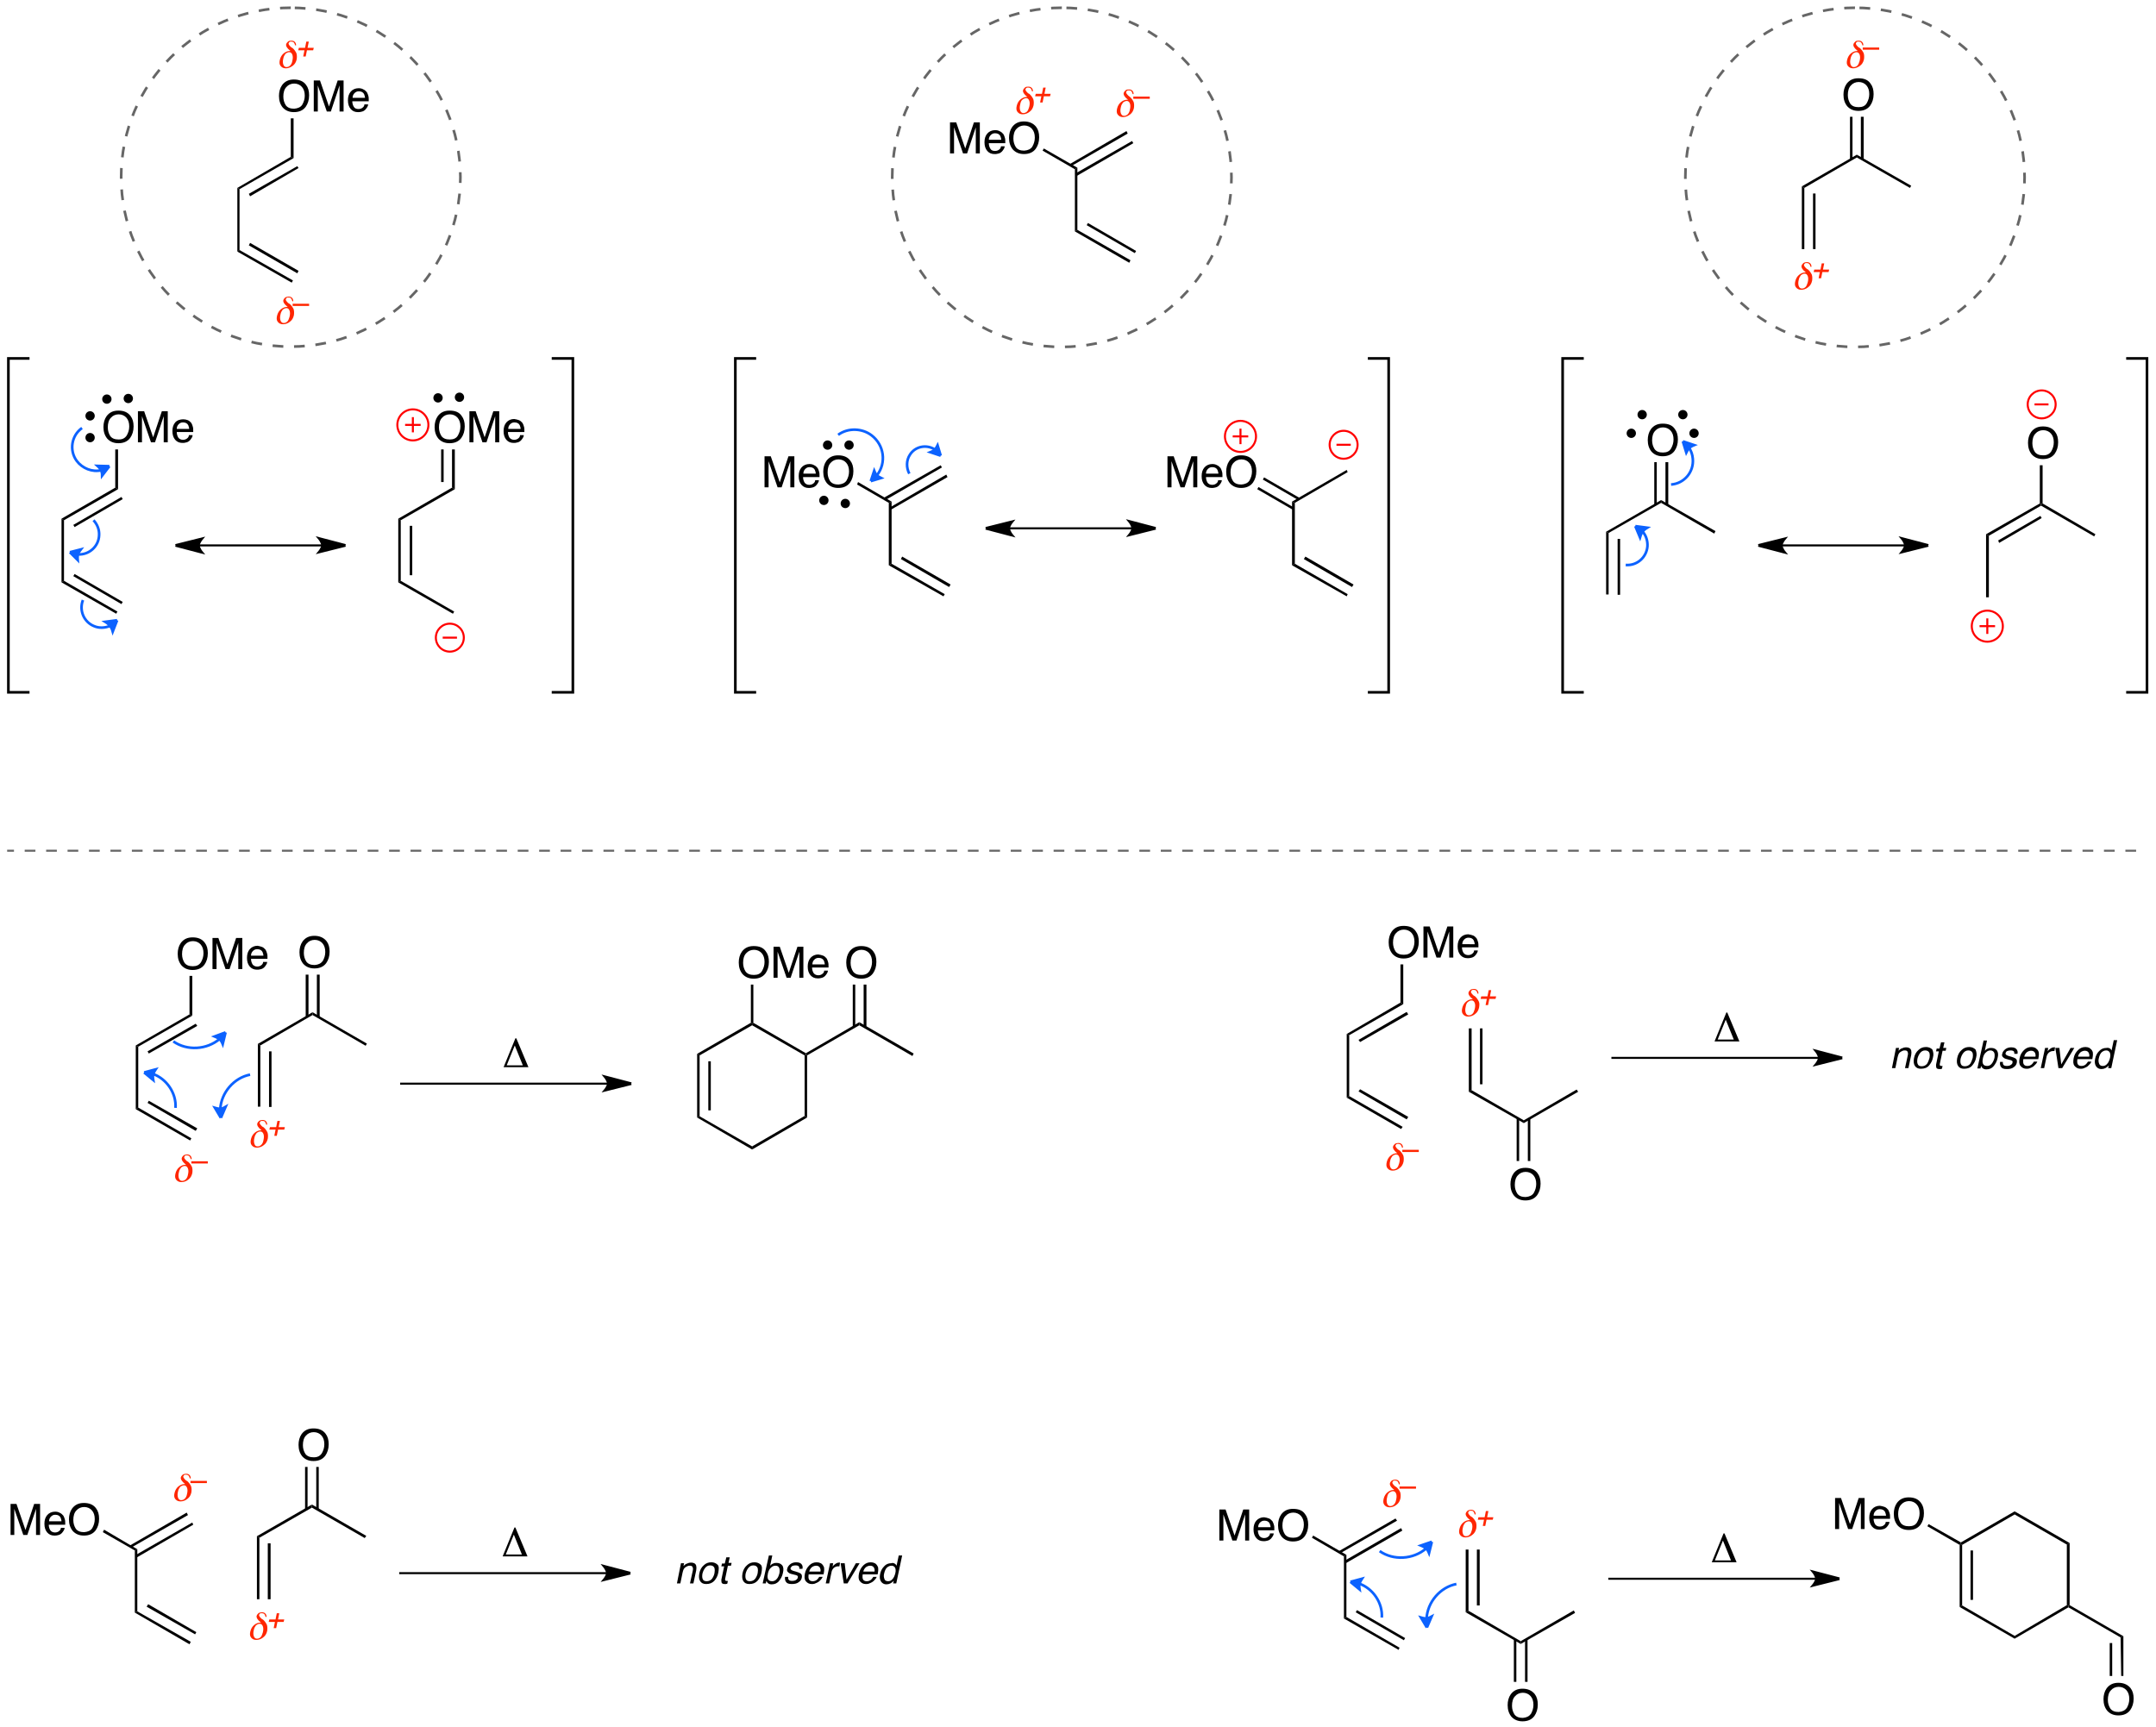 <?xml version="1.0" encoding="utf-8"?>
<!-- Generator: Adobe Illustrator 15.1.0, SVG Export Plug-In . SVG Version: 6.00 Build 0)  -->
<!DOCTYPE svg PUBLIC "-//W3C//DTD SVG 1.1//EN" "http://www.w3.org/Graphics/SVG/1.1/DTD/svg11.dtd">
<svg version="1.1" id="Layer_1" xmlns="http://www.w3.org/2000/svg" xmlns:xlink="http://www.w3.org/1999/xlink" x="0px" y="0px"
	 width="694px" height="556px" viewBox="0 0 694 556" style="enable-background:new 0 0 694 556;" xml:space="preserve">
<style type="text/css">
<![CDATA[
	.st0{clip-path:url(#SVGID_4_);fill:#0C62FF;}
	.st1{clip-path:url(#SVGID_4_);fill:none;stroke:#0C62FF;stroke-width:0.85;stroke-miterlimit:10;}
	.st2{clip-path:url(#SVGID_4_);fill:none;stroke:#FF0000;stroke-width:0.65;stroke-miterlimit:10;}
	.st3{clip-path:url(#SVGID_2_);}
	.st4{clip-path:url(#SVGID_4_);}
	.st5{clip-path:url(#SVGID_4_);fill:none;stroke:#666666;stroke-width:0.65;stroke-miterlimit:10;stroke-dasharray:3.45,3.45;}
	.st6{fill:#FF2600;}
	.st7{clip-path:url(#SVGID_4_);fill:none;stroke:#000000;stroke-width:0.85;stroke-miterlimit:10;}
	.st8{clip-path:url(#SVGID_4_);fill:#FF2600;}
	.st9{clip-path:url(#SVGID_4_);fill:none;stroke:#666666;stroke-width:0.85;stroke-miterlimit:10;stroke-dasharray:3.45,3.45;}
	.st10{clip-path:url(#SVGID_4_);fill:none;stroke:#000000;stroke-width:0.65;stroke-miterlimit:10;}
]]>
</style>
<g>
	<defs>
		<rect id="SVGID_1_" width="694" height="556"/>
	</defs>
	<clipPath id="SVGID_2_">
		<use xlink:href="#SVGID_1_"  style="overflow:visible;"/>
	</clipPath>
	<g class="st3">
		<defs>
			<rect id="SVGID_3_" width="694" height="556"/>
		</defs>
		<clipPath id="SVGID_4_">
			<use xlink:href="#SVGID_3_"  style="overflow:visible;"/>
		</clipPath>
		<polygon class="st4" points="20.6,187 19.8,187.5 19.8,167 20.6,167.5 		"/>
		<polygon class="st4" points="37.8,196.9 37.4,197.6 19.8,187.5 20.6,187 		"/>
		<polygon class="st4" points="39.5,193.8 39.1,194.5 23.6,185.5 24,184.8 		"/>
		<polygon class="st4" points="20.6,167.5 19.8,167 37.1,157 38,157.5 		"/>
		<polygon class="st4" points="24,169.7 23.6,169 39.1,160 39.5,160.7 		"/>
		<g class="st4">
			<path d="M42,133.9c0.7,0.9,1,2,1,3.4c0,1.5-0.4,2.7-1.1,3.7c-0.9,1.2-2.2,1.7-3.8,1.7c-1.5,0-2.7-0.5-3.6-1.5
				c-0.8-1-1.2-2.2-1.2-3.7c0-1.3,0.3-2.5,1-3.5c0.9-1.2,2.1-1.8,3.8-1.8C39.8,132.2,41.1,132.7,42,133.9z M40.8,140.2
				c0.5-0.9,0.8-1.8,0.8-2.9c0-1.2-0.3-2.1-0.9-2.8c-0.6-0.7-1.5-1.1-2.5-1.1c-1,0-1.9,0.4-2.5,1.1c-0.7,0.7-1,1.8-1,3.1
				c0,1.1,0.3,2,0.8,2.8c0.6,0.8,1.5,1.1,2.7,1.1C39.4,141.5,40.2,141.1,40.8,140.2z"/>
			<path d="M44.5,132.4h1.9l2.9,8.4l2.8-8.4h1.9v10h-1.3v-5.9c0-0.2,0-0.5,0-1c0-0.5,0-1,0-1.5l-2.8,8.4h-1.3l-2.9-8.4v0.3
				c0,0.2,0,0.6,0,1.1s0,0.9,0,1.1v5.9h-1.3V132.4z"/>
			<path d="M60.5,135.3c0.5,0.2,0.8,0.6,1.1,0.9c0.2,0.4,0.4,0.8,0.5,1.3c0.1,0.3,0.1,0.9,0.1,1.6h-5.3c0,0.7,0.2,1.3,0.5,1.8
				c0.3,0.4,0.8,0.7,1.5,0.7c0.6,0,1.1-0.2,1.5-0.6c0.2-0.2,0.4-0.5,0.4-0.9h1.2c0,0.3-0.1,0.6-0.3,0.9s-0.4,0.6-0.6,0.8
				c-0.4,0.4-0.8,0.6-1.4,0.7c-0.3,0.1-0.6,0.1-1,0.1c-0.9,0-1.7-0.3-2.3-1s-0.9-1.6-0.9-2.8c0-1.2,0.3-2.1,0.9-2.8S58,135,59,135
				C59.5,135,60,135.1,60.5,135.3z M60.9,138.2c0-0.5-0.2-1-0.3-1.3c-0.3-0.6-0.9-0.9-1.7-0.9c-0.6,0-1,0.2-1.4,0.6
				s-0.6,0.9-0.6,1.5H60.9z"/>
		</g>
		<polygon class="st4" points="37.1,144.7 38,144.7 38,157.5 37.1,157 		"/>
		<path class="st1" d="M26.7,193.2c-1.3,3.3,0.3,7.1,3.6,8.4c1.6,0.7,3.5,0.6,5.2-0.1"/>
		<path class="st0" d="M37.7,199.7l-1.4,3.6c0,0-0.3-1.1-0.9-1.8c-0.5-0.7-1.5-1.3-1.5-1.3L37.7,199.7"/>
		<path class="st1" d="M37.7,199.7l-1.4,3.6c0,0-0.3-1.1-0.9-1.8c-0.5-0.7-1.5-1.3-1.5-1.3L37.7,199.7"/>
		<path class="st1" d="M25.1,178.5c3.6,0.2,6.7-2.6,6.8-6.2c0.1-1.8-0.6-3.5-1.8-4.8"/>
		<path class="st0" d="M22.5,177.8l3.5-0.9c0,0-0.7,0.9-0.9,1.6c-0.2,0.7-0.1,1.8-0.1,1.8L22.5,177.8"/>
		<path class="st1" d="M22.5,177.8l3.5-0.9c0,0-0.7,0.9-0.9,1.6c-0.2,0.7-0.1,1.8-0.1,1.8L22.5,177.8"/>
		<line class="st10" x1="103.9" y1="175.6" x2="63.8" y2="175.6"/>
		<path class="st4" d="M111.2,175.6l-8.4,2.1c0,0,1-1.2,1-2.1c0-1-1-2.2-1-2.2L111.2,175.6"/>
		<path class="st7" d="M111.2,175.6l-8.4,2.1c0,0,1-1.2,1-2.1c0-1-1-2.2-1-2.2L111.2,175.6"/>
		<path class="st4" d="M56.5,175.6l8.4,2.2c0,0-1-1.2-1-2.2c0-0.9,1-2.1,1-2.1L56.5,175.6"/>
		<path class="st7" d="M56.5,175.6l8.4,2.2c0,0-1-1.2-1-2.2c0-0.9,1-2.1,1-2.1L56.5,175.6"/>
		<polygon class="st4" points="129,187 128.2,187.5 128.2,167 129,167.5 		"/>
		<rect x="131.9" y="169.3" class="st4" width="0.8" height="15.9"/>
		<polygon class="st4" points="146.2,196.9 145.8,197.6 128.2,187.5 129,187 		"/>
		<polygon class="st4" points="129,167.5 128.2,167 145.5,157 146.4,157.5 		"/>
		<g class="st4">
			<path d="M148.6,133.9c0.7,0.9,1,2,1,3.4c0,1.5-0.4,2.7-1.1,3.7c-0.9,1.2-2.2,1.7-3.8,1.7c-1.5,0-2.7-0.5-3.6-1.5
				c-0.8-1-1.2-2.2-1.2-3.7c0-1.3,0.3-2.5,1-3.5c0.9-1.2,2.1-1.8,3.8-1.8C146.5,132.2,147.8,132.7,148.6,133.9z M147.4,140.2
				c0.5-0.9,0.8-1.8,0.8-2.9c0-1.2-0.3-2.1-0.9-2.8c-0.6-0.7-1.5-1.1-2.5-1.1c-1,0-1.9,0.4-2.5,1.1c-0.7,0.7-1,1.8-1,3.1
				c0,1.1,0.3,2,0.8,2.8c0.6,0.8,1.5,1.1,2.7,1.1C146,141.5,146.9,141.1,147.4,140.2z"/>
			<path d="M151.2,132.4h1.9l2.9,8.4l2.8-8.4h1.9v10h-1.3v-5.9c0-0.2,0-0.5,0-1c0-0.5,0-1,0-1.5l-2.8,8.4h-1.3l-2.9-8.4v0.3
				c0,0.2,0,0.6,0,1.1s0,0.9,0,1.1v5.9h-1.3V132.4z"/>
			<path d="M167.1,135.3c0.5,0.2,0.8,0.6,1.1,0.9c0.2,0.4,0.4,0.8,0.5,1.3c0.1,0.3,0.1,0.9,0.1,1.6h-5.3c0,0.7,0.2,1.3,0.5,1.8
				c0.3,0.4,0.8,0.7,1.5,0.7c0.6,0,1.1-0.2,1.5-0.6c0.2-0.2,0.4-0.5,0.4-0.9h1.2c0,0.3-0.1,0.6-0.3,0.9s-0.4,0.6-0.6,0.8
				c-0.4,0.4-0.8,0.6-1.4,0.7c-0.3,0.1-0.6,0.1-1,0.1c-0.9,0-1.7-0.3-2.3-1s-0.9-1.6-0.9-2.8c0-1.2,0.3-2.1,0.9-2.8s1.5-1.1,2.5-1.1
				C166.1,135,166.6,135.1,167.1,135.3z M167.6,138.2c0-0.5-0.2-1-0.3-1.3c-0.3-0.6-0.9-0.9-1.7-0.9c-0.6,0-1,0.2-1.4,0.6
				s-0.6,0.9-0.6,1.5H167.6z"/>
		</g>
		<polygon class="st4" points="145.5,144.7 146.4,144.7 146.4,157.5 145.5,157 		"/>
		<rect x="142" y="144.7" class="st4" width="0.8" height="10.5"/>
		<circle class="st2" cx="132.9" cy="136.8" r="5"/>
		<line class="st2" x1="130.4" y1="136.8" x2="135.4" y2="136.8"/>
		<line class="st2" x1="132.9" y1="134.3" x2="132.9" y2="139.2"/>
		<circle class="st2" cx="144.8" cy="205.3" r="4.5"/>
		<line class="st2" x1="142.5" y1="205.3" x2="147.1" y2="205.3"/>
		<circle class="st4" cx="29" cy="133.9" r="1.5"/>
		<circle class="st4" cx="29" cy="140.9" r="1.5"/>
		<circle class="st4" cx="41.3" cy="128.3" r="1.5"/>
		<circle class="st4" cx="34.4" cy="128.5" r="1.5"/>
		<path class="st1" d="M26.4,137.8c-3.4,2.4-4.2,7.2-1.7,10.6c1.8,2.4,5,3.7,7.9,3"/>
		<path class="st0" d="M35.2,150.1l-2.3,3c0,0,0-1.1-0.4-1.7c-0.3-0.7-1.1-1.4-1.1-1.4L35.2,150.1"/>
		<path class="st1" d="M35.2,150.1l-2.3,3c0,0,0-1.1-0.4-1.7c-0.3-0.7-1.1-1.4-1.1-1.4L35.2,150.1"/>
		<circle class="st4" cx="147.9" cy="127.9" r="1.5"/>
		<circle class="st4" cx="141" cy="128.1" r="1.5"/>
		<polyline class="st7" points="177.6,115.4 184.4,115.4 184.4,222.9 177.6,222.9 		"/>
		<polyline class="st7" points="9.5,222.9 2.7,222.9 2.7,115.4 9.5,115.4 		"/>
		<polygon class="st4" points="77.1,80.5 76.4,81 76.4,60.5 77.1,60.9 		"/>
		<polygon class="st4" points="94.3,90.3 93.9,91 76.4,81 77.1,80.5 		"/>
		<polygon class="st4" points="96.1,87.2 95.7,88 80.1,79 80.5,78.2 		"/>
		<polygon class="st4" points="77.1,60.9 76.4,60.5 93.6,50.5 94.5,50.9 		"/>
		<polygon class="st4" points="80.5,63.2 80.1,62.4 95.7,53.5 96.1,54.1 		"/>
		<g class="st4">
			<path d="M98.5,27.3c0.7,0.9,1,2,1,3.4c0,1.5-0.4,2.7-1.1,3.7c-0.9,1.2-2.2,1.7-3.8,1.7c-1.5,0-2.7-0.5-3.6-1.5
				c-0.8-1-1.2-2.2-1.2-3.7c0-1.3,0.3-2.5,1-3.5c0.9-1.2,2.1-1.8,3.8-1.8C96.4,25.6,97.7,26.2,98.5,27.3z M97.3,33.7
				c0.5-0.9,0.8-1.8,0.8-2.9c0-1.2-0.3-2.1-0.9-2.8c-0.6-0.7-1.5-1.1-2.5-1.1c-1,0-1.9,0.4-2.5,1.1c-0.7,0.7-1,1.8-1,3.1
				c0,1.1,0.3,2,0.8,2.8c0.6,0.8,1.5,1.1,2.7,1.1C95.9,34.9,96.8,34.5,97.3,33.7z"/>
			<path d="M101.1,25.9h1.9l2.9,8.4l2.8-8.4h1.9v10h-1.3V30c0-0.2,0-0.5,0-1c0-0.5,0-1,0-1.5l-2.8,8.4h-1.3l-2.9-8.4v0.3
				c0,0.2,0,0.6,0,1.1s0,0.9,0,1.1v5.9h-1.3V25.9z"/>
			<path d="M117,28.8c0.5,0.2,0.8,0.6,1.1,0.9c0.2,0.4,0.4,0.8,0.5,1.3c0.1,0.3,0.1,0.9,0.1,1.6h-5.3c0,0.7,0.2,1.3,0.5,1.8
				s0.8,0.7,1.5,0.7c0.6,0,1.1-0.2,1.5-0.6c0.2-0.2,0.4-0.5,0.4-0.9h1.2c0,0.3-0.1,0.6-0.3,0.9c-0.2,0.3-0.4,0.6-0.6,0.8
				c-0.4,0.4-0.8,0.6-1.4,0.7c-0.3,0.1-0.6,0.1-1,0.1c-0.9,0-1.7-0.3-2.3-1c-0.6-0.7-0.9-1.6-0.9-2.8c0-1.2,0.3-2.1,0.9-2.8
				c0.6-0.7,1.5-1.1,2.5-1.1C116,28.4,116.5,28.5,117,28.8z M117.5,31.6c0-0.5-0.2-1-0.3-1.3c-0.3-0.6-0.9-0.9-1.7-0.9
				c-0.6,0-1,0.2-1.4,0.6s-0.6,0.9-0.6,1.5H117.5z"/>
		</g>
		<polygon class="st4" points="93.6,38.1 94.5,38.1 94.5,50.9 93.6,50.5 		"/>
		<path class="st8" d="M93.6,16.5l-0.1-0.1c-1.1-0.8-1.5-1.6-1.4-2.1c0.1-0.4,0.3-0.6,0.6-0.9s0.7-0.3,1.1-0.3
			c0.5,0,0.8,0.1,1.1,0.4s0.4,0.7,0.4,1.1H95c-0.1-0.4-0.2-0.6-0.4-0.9c-0.2-0.2-0.5-0.3-0.9-0.3c-0.2,0-0.4,0-0.5,0.1
			c-0.1,0.1-0.2,0.2-0.3,0.4c-0.1,0.3,0.2,0.7,0.7,1.2c0.2,0.1,0.3,0.3,0.5,0.3c0.6,0.5,1,1.1,1.3,1.7c0.2,0.6,0.2,1.3,0.1,2
			c-0.2,0.9-0.6,1.6-1.3,2.1C93.5,21.7,92.8,22,92,22c-0.8,0-1.3-0.3-1.7-0.8c-0.4-0.5-0.4-1.2-0.2-2c0.2-0.8,0.6-1.5,1.2-2
			s1.3-0.8,2.1-0.8c0.1,0,0.1,0,0.2,0C93.5,16.5,93.6,16.5,93.6,16.5z M94.1,19.6c0.2-0.8,0.2-1.5,0-2c-0.2-0.5-0.5-0.8-1-0.8
			c-0.4,0-0.8,0.2-1.2,0.5c-0.3,0.4-0.6,0.9-0.7,1.5c-0.2,0.8-0.2,1.4,0,2c0.2,0.5,0.5,0.8,1,0.8c0.5,0,0.9-0.2,1.2-0.5
			S94,20.3,94.1,19.6z"/>
		<g class="st4">
			<path class="st6" d="M96,16.2l0.2-0.8h2l0.4-2h0.8l-0.4,2h2l-0.2,0.8h-2l-0.4,2h-0.8l0.4-2H96z"/>
		</g>
		<path class="st8" d="M92.7,98.9l-0.1-0.1c-1.1-0.8-1.5-1.6-1.4-2.1c0.1-0.4,0.3-0.6,0.6-0.9c0.3-0.2,0.7-0.3,1.1-0.3
			c0.5,0,0.8,0.1,1.1,0.4c0.3,0.3,0.4,0.7,0.4,1.1h-0.3c-0.1-0.4-0.2-0.6-0.4-0.9s-0.5-0.3-0.9-0.3c-0.2,0-0.4,0-0.5,0.1
			c-0.1,0.1-0.2,0.2-0.3,0.4c-0.1,0.3,0.2,0.7,0.7,1.2c0.2,0.1,0.3,0.3,0.5,0.3c0.6,0.5,1,1.1,1.3,1.7c0.2,0.6,0.2,1.3,0.1,2
			c-0.2,0.9-0.6,1.6-1.3,2.1c-0.6,0.5-1.4,0.8-2.2,0.8c-0.8,0-1.3-0.3-1.7-0.8s-0.4-1.2-0.2-2c0.2-0.8,0.6-1.5,1.2-2
			c0.6-0.5,1.3-0.8,2.1-0.8c0.1,0,0.1,0,0.2,0C92.6,98.9,92.6,98.9,92.7,98.9z M93.2,102c0.2-0.8,0.2-1.5,0-2
			c-0.2-0.5-0.5-0.8-1-0.8c-0.4,0-0.8,0.2-1.2,0.5c-0.3,0.4-0.6,0.9-0.7,1.5c-0.2,0.8-0.2,1.4,0,2c0.2,0.5,0.5,0.8,1,0.8
			c0.5,0,0.9-0.2,1.2-0.5C92.8,103.2,93,102.7,93.2,102z"/>
		<g class="st4">
			<path class="st6" d="M94.2,97.8h5.3v0.7h-5.3V97.8z"/>
		</g>
		<polyline class="st7" points="684.4,115.4 691.1,115.4 691.1,222.9 684.4,222.9 		"/>
		<polyline class="st7" points="509.8,222.9 503,222.9 503,115.4 509.8,115.4 		"/>
		<path class="st8" d="M581.4,87.8l-0.1-0.1c-1.1-0.8-1.5-1.6-1.4-2.1c0.1-0.4,0.3-0.6,0.6-0.9c0.3-0.2,0.7-0.3,1.1-0.3
			c0.5,0,0.8,0.1,1.1,0.4s0.4,0.7,0.4,1.1h-0.3c-0.1-0.4-0.2-0.6-0.4-0.9c-0.2-0.2-0.5-0.3-0.9-0.3c-0.2,0-0.4,0-0.5,0.1
			s-0.2,0.2-0.3,0.4c-0.1,0.3,0.2,0.7,0.7,1.2c0.2,0.1,0.3,0.3,0.5,0.3c0.6,0.5,1,1.1,1.3,1.7c0.2,0.6,0.2,1.3,0.1,2
			c-0.2,0.9-0.6,1.6-1.3,2.1c-0.6,0.5-1.4,0.8-2.2,0.8c-0.8,0-1.3-0.3-1.7-0.8c-0.4-0.5-0.4-1.2-0.2-2c0.2-0.8,0.6-1.5,1.2-2
			c0.6-0.5,1.3-0.8,2.1-0.8c0.1,0,0.1,0,0.2,0S581.3,87.8,581.4,87.8z M581.9,90.9c0.2-0.8,0.2-1.5,0-2c-0.2-0.5-0.5-0.8-1-0.8
			c-0.4,0-0.8,0.2-1.2,0.5c-0.3,0.4-0.6,0.9-0.7,1.5c-0.2,0.8-0.2,1.4,0,2c0.2,0.5,0.5,0.8,1,0.8c0.5,0,0.9-0.2,1.2-0.5
			C581.5,92.1,581.7,91.6,581.9,90.9z"/>
		<g class="st4">
			<path class="st6" d="M583.8,87.6l0.2-0.8h2l0.4-2h0.8l-0.4,2h2l-0.2,0.8h-2l-0.4,2h-0.8l0.4-2H583.8z"/>
		</g>
		<path class="st8" d="M598.1,16.5l-0.1-0.1c-1.1-0.8-1.5-1.6-1.4-2.1c0.1-0.4,0.3-0.6,0.6-0.9s0.7-0.3,1.1-0.3
			c0.5,0,0.8,0.1,1.1,0.4c0.3,0.3,0.4,0.7,0.4,1.1h-0.3c-0.1-0.4-0.2-0.6-0.4-0.9c-0.2-0.2-0.5-0.3-0.9-0.3c-0.2,0-0.4,0-0.5,0.1
			c-0.1,0.1-0.2,0.2-0.3,0.4c-0.1,0.3,0.2,0.7,0.7,1.2c0.2,0.1,0.3,0.3,0.5,0.3c0.6,0.5,1,1.1,1.3,1.7c0.2,0.6,0.2,1.3,0.1,2
			c-0.2,0.9-0.6,1.6-1.3,2.1s-1.4,0.8-2.2,0.8c-0.8,0-1.3-0.3-1.7-0.8c-0.4-0.5-0.4-1.2-0.2-2c0.2-0.8,0.6-1.5,1.2-2
			s1.3-0.8,2.1-0.8c0.1,0,0.1,0,0.2,0C598,16.5,598,16.5,598.1,16.5z M598.6,19.6c0.2-0.8,0.2-1.5,0-2s-0.5-0.8-1-0.8
			c-0.4,0-0.8,0.2-1.2,0.5c-0.3,0.4-0.6,0.9-0.7,1.5c-0.2,0.8-0.2,1.4,0,2c0.2,0.5,0.5,0.8,1,0.8c0.5,0,0.9-0.2,1.2-0.5
			S598.4,20.3,598.6,19.6z"/>
		<g class="st4">
			<path class="st6" d="M599.6,15.3h5.3V16h-5.3V15.3z"/>
		</g>
		<polygon class="st4" points="517,171.2 517.8,171.6 517.8,191.4 517,191.4 		"/>
		<rect x="520.7" y="173.5" class="st4" width="0.8" height="18"/>
		<polygon class="st4" points="534.7,161 534.7,161.9 517.8,171.6 517,171.2 		"/>
		<polygon class="st4" points="552.2,171 551.8,171.8 534.7,161.9 534.7,161 		"/>
		<g class="st4">
			<path d="M539.1,138.1c0.7,0.9,1,2,1,3.4c0,1.5-0.4,2.7-1.1,3.7c-0.9,1.2-2.2,1.7-3.8,1.7c-1.5,0-2.7-0.5-3.6-1.5
				c-0.8-1-1.2-2.2-1.2-3.7c0-1.3,0.3-2.5,1-3.5c0.9-1.2,2.1-1.8,3.8-1.8C537,136.4,538.3,136.9,539.1,138.1z M537.9,144.4
				c0.5-0.9,0.8-1.8,0.8-2.9c0-1.2-0.3-2.1-0.9-2.8c-0.6-0.7-1.5-1.1-2.5-1.1c-1,0-1.9,0.4-2.5,1.1c-0.7,0.7-1,1.8-1,3.1
				c0,1.1,0.3,2,0.8,2.8c0.6,0.8,1.5,1.1,2.7,1.1C536.5,145.7,537.4,145.3,537.9,144.4z"/>
		</g>
		<rect x="532.5" y="148.8" class="st4" width="0.8" height="13.7"/>
		<rect x="536.1" y="148.8" class="st4" width="0.9" height="13.7"/>
		<line class="st10" x1="613.5" y1="175.6" x2="573.3" y2="175.6"/>
		<path class="st4" d="M620.7,175.6l-8.4,2.1c0,0,1-1.2,1-2.1c0-1-1-2.2-1-2.2L620.7,175.6"/>
		<path class="st7" d="M620.7,175.6l-8.4,2.1c0,0,1-1.2,1-2.1c0-1-1-2.2-1-2.2L620.7,175.6"/>
		<path class="st4" d="M566,175.6l8.4,2.2c0,0-1-1.2-1-2.2c0-0.9,1-2.1,1-2.1L566,175.6"/>
		<path class="st7" d="M566,175.6l8.4,2.2c0,0-1-1.2-1-2.2c0-0.9,1-2.1,1-2.1L566,175.6"/>
		<polygon class="st4" points="639.3,172 640.2,172.5 640.2,192.3 639.3,192.3 		"/>
		<polygon class="st4" points="656.6,162.1 657,162.3 657,162.8 640.2,172.5 639.3,172 		"/>
		<polygon class="st4" points="656.8,166.1 657.2,166.8 643.5,174.8 643.2,174 		"/>
		<polygon class="st4" points="674.5,172 674.1,172.7 657,162.8 657,162.3 657.5,162.1 		"/>
		<g class="st4">
			<path d="M661.5,139c0.7,0.9,1,2,1,3.4c0,1.5-0.4,2.7-1.1,3.7c-0.9,1.2-2.2,1.7-3.8,1.7c-1.5,0-2.7-0.5-3.6-1.5
				c-0.8-1-1.2-2.2-1.2-3.7c0-1.3,0.3-2.5,1-3.5c0.9-1.2,2.1-1.8,3.8-1.8C659.3,137.3,660.6,137.8,661.5,139z M660.3,145.3
				c0.5-0.9,0.8-1.8,0.8-2.9c0-1.2-0.3-2.1-0.9-2.8c-0.6-0.7-1.5-1.1-2.5-1.1c-1,0-1.9,0.4-2.5,1.1c-0.7,0.7-1,1.8-1,3.1
				c0,1.1,0.3,2,0.8,2.8c0.6,0.8,1.5,1.1,2.7,1.1C658.9,146.6,659.7,146.2,660.3,145.3z"/>
		</g>
		<polygon class="st4" points="656.6,149.8 657.5,149.8 657.5,162.1 657,162.3 656.6,162.1 		"/>
		<polygon class="st4" points="580,60 580.8,60.5 580.8,80.2 580,80.2 		"/>
		<rect x="583.6" y="62.3" class="st4" width="0.8" height="17.9"/>
		<polygon class="st4" points="597.7,49.8 597.7,50.7 580.8,60.5 580,60 		"/>
		<polygon class="st4" points="615.2,59.8 614.8,60.5 597.7,50.7 597.7,49.8 		"/>
		<g class="st4">
			<path d="M602.1,26.9c0.7,0.9,1,2,1,3.4c0,1.5-0.4,2.7-1.1,3.7c-0.9,1.2-2.2,1.7-3.8,1.7c-1.5,0-2.7-0.5-3.6-1.5
				c-0.8-1-1.2-2.2-1.2-3.7c0-1.3,0.3-2.5,1-3.5c0.9-1.2,2.1-1.8,3.8-1.8C600,25.2,601.3,25.7,602.1,26.9z M600.9,33.2
				c0.5-0.9,0.8-1.8,0.8-2.9c0-1.2-0.3-2.1-0.9-2.8c-0.6-0.7-1.5-1.1-2.5-1.1c-1,0-1.9,0.4-2.5,1.1c-0.7,0.7-1,1.8-1,3.1
				c0,1.1,0.3,2,0.8,2.8c0.6,0.8,1.5,1.1,2.7,1.1C599.5,34.5,600.4,34.1,600.9,33.2z"/>
		</g>
		<rect x="595.5" y="37.6" class="st4" width="0.8" height="13.6"/>
		<rect x="599" y="37.6" class="st4" width="0.9" height="13.6"/>
		<polygon class="st4" points="287,181.5 286.1,182 286.1,161.9 287,161.5 		"/>
		<polygon class="st4" points="304.1,191.3 303.7,192 286.1,182 287,181.5 		"/>
		<polygon class="st4" points="306,188.2 305.5,189 290,180 290.4,179.2 		"/>
		<polygon class="st4" points="286.8,164.1 286.4,163.4 304.6,152.8 305,153.6 		"/>
		<polygon class="st4" points="285,161 284.6,160.2 302.8,149.8 303.2,150.5 		"/>
		<line class="st10" x1="364.7" y1="170.1" x2="324.6" y2="170.1"/>
		<path class="st4" d="M372,170.1l-8.4,2.1c0,0,1-1.2,1-2.1c0-1-1-2.2-1-2.2L372,170.1"/>
		<path class="st7" d="M372,170.1l-8.4,2.1c0,0,1-1.2,1-2.1c0-1-1-2.2-1-2.2L372,170.1"/>
		<path class="st4" d="M317.3,170.1l8.4,2.2c0,0-1-1.2-1-2.2c0-0.9,1-2.1,1-2.1L317.3,170.1"/>
		<path class="st7" d="M317.3,170.1l8.4,2.2c0,0-1-1.2-1-2.2c0-0.9,1-2.1,1-2.1L317.3,170.1"/>
		<polygon class="st4" points="416.8,181.5 415.9,182 415.9,161.5 416.8,161.9 		"/>
		<polygon class="st4" points="433.8,191.3 433.5,192 415.9,182 416.8,181.5 		"/>
		<polygon class="st4" points="435.7,188.2 435.2,189 419.7,180 420.2,179.2 		"/>
		<polygon class="st4" points="416.8,161.9 415.9,161.5 433.5,151.3 433.8,152 		"/>
		<polygon class="st4" points="346.8,74 346,74.5 346,54.5 346.8,54 		"/>
		<polygon class="st4" points="363.9,83.8 363.5,84.6 346,74.5 346.8,74 		"/>
		<polygon class="st4" points="365.7,80.8 365.3,81.5 349.8,72.5 350.2,71.8 		"/>
		<polygon class="st4" points="346.5,56.7 346.1,55.9 364.4,45.4 364.8,46.1 		"/>
		<polygon class="st4" points="344.8,53.5 344.4,52.8 362.6,42.2 363,43 		"/>
		<path class="st8" d="M330.8,31.3l-0.1-0.1c-1.1-0.8-1.5-1.6-1.4-2.1c0.1-0.4,0.3-0.6,0.6-0.9s0.7-0.3,1.1-0.3
			c0.5,0,0.8,0.1,1.1,0.4c0.3,0.3,0.4,0.7,0.4,1.1h-0.3c-0.1-0.4-0.2-0.6-0.4-0.9c-0.2-0.2-0.5-0.3-0.9-0.3c-0.2,0-0.4,0-0.5,0.1
			c-0.1,0.1-0.2,0.2-0.3,0.4c-0.1,0.3,0.2,0.7,0.7,1.2c0.2,0.1,0.3,0.3,0.5,0.3c0.6,0.5,1,1.1,1.3,1.7c0.2,0.6,0.2,1.3,0.1,2
			c-0.2,0.9-0.6,1.6-1.3,2.1c-0.6,0.5-1.4,0.8-2.2,0.8c-0.8,0-1.3-0.3-1.7-0.8s-0.4-1.2-0.2-2c0.2-0.8,0.6-1.5,1.2-2
			s1.3-0.8,2.1-0.8c0.1,0,0.1,0,0.2,0C330.7,31.3,330.7,31.3,330.8,31.3z M331.3,34.4c0.2-0.8,0.2-1.5,0-2s-0.5-0.8-1-0.8
			c-0.4,0-0.8,0.2-1.2,0.5s-0.6,0.9-0.7,1.5c-0.2,0.8-0.2,1.4,0,2c0.2,0.5,0.5,0.8,1,0.8c0.5,0,0.9-0.2,1.2-0.5
			S331.1,35.1,331.3,34.4z"/>
		<g class="st4">
			<path class="st6" d="M333.2,31l0.2-0.8h2l0.4-2h0.8l-0.4,2h2L338,31h-2l-0.4,2h-0.8l0.4-2H333.2z"/>
		</g>
		<path class="st8" d="M363.2,32.2l-0.1-0.1c-1.1-0.8-1.5-1.6-1.4-2.1c0.1-0.4,0.3-0.6,0.6-0.9s0.7-0.3,1.1-0.3
			c0.5,0,0.8,0.1,1.1,0.4s0.4,0.7,0.4,1.1h-0.3c-0.1-0.4-0.2-0.6-0.4-0.9s-0.5-0.3-0.9-0.3c-0.2,0-0.4,0-0.5,0.1
			c-0.1,0.1-0.2,0.2-0.3,0.4c-0.1,0.3,0.2,0.7,0.7,1.2c0.2,0.1,0.3,0.3,0.4,0.3c0.6,0.5,1,1.1,1.3,1.7c0.2,0.6,0.2,1.3,0.1,2
			c-0.2,0.9-0.6,1.6-1.3,2.1s-1.4,0.8-2.2,0.8c-0.8,0-1.3-0.3-1.7-0.8c-0.4-0.5-0.4-1.2-0.2-2c0.2-0.8,0.6-1.5,1.2-2
			s1.3-0.8,2.1-0.8c0.1,0,0.1,0,0.2,0S363.2,32.2,363.2,32.2z M363.7,35.3c0.2-0.8,0.2-1.5,0-2c-0.2-0.5-0.5-0.8-1-0.8
			c-0.4,0-0.8,0.2-1.2,0.5c-0.3,0.4-0.6,0.9-0.7,1.5c-0.2,0.8-0.2,1.4,0,2c0.2,0.5,0.5,0.8,1,0.8c0.5,0,0.9-0.2,1.2-0.5
			C363.3,36.5,363.6,36,363.7,35.3z"/>
		<g class="st4">
			<path class="st6" d="M364.8,31.1h5.3v0.7h-5.3V31.1z"/>
		</g>
		<g class="st4">
			<path d="M305.9,39.4h1.9l2.9,8.4l2.8-8.4h1.9v10h-1.3v-5.9c0-0.2,0-0.5,0-1c0-0.5,0-1,0-1.5l-2.8,8.4H310l-2.9-8.4v0.3
				c0,0.2,0,0.6,0,1.1s0,0.9,0,1.1v5.9h-1.3V39.4z"/>
			<path d="M321.9,42.3c0.5,0.2,0.8,0.6,1.1,0.9c0.2,0.4,0.4,0.8,0.5,1.3c0.1,0.3,0.1,0.9,0.1,1.6h-5.3c0,0.7,0.2,1.3,0.5,1.8
				s0.8,0.7,1.5,0.7c0.6,0,1.1-0.2,1.5-0.6c0.2-0.2,0.4-0.5,0.4-0.9h1.2c0,0.3-0.1,0.6-0.3,0.9c-0.2,0.3-0.4,0.6-0.6,0.8
				c-0.4,0.4-0.8,0.6-1.4,0.7c-0.3,0.1-0.6,0.1-1,0.1c-0.9,0-1.7-0.3-2.3-1c-0.6-0.7-0.9-1.6-0.9-2.8c0-1.2,0.3-2.1,0.9-2.8
				c0.6-0.7,1.5-1.1,2.5-1.1C320.9,41.9,321.4,42,321.9,42.3z M322.3,45.1c0-0.5-0.2-1-0.3-1.3c-0.3-0.6-0.9-0.9-1.7-0.9
				c-0.6,0-1,0.2-1.4,0.6s-0.6,0.9-0.6,1.5H322.3z"/>
			<path d="M333.5,40.8c0.7,0.9,1,2,1,3.4c0,1.5-0.4,2.7-1.1,3.7c-0.9,1.2-2.2,1.7-3.8,1.7c-1.5,0-2.7-0.5-3.6-1.5
				c-0.8-1-1.2-2.2-1.2-3.7c0-1.3,0.3-2.5,1-3.5c0.9-1.2,2.1-1.8,3.8-1.8C331.3,39.1,332.6,39.7,333.5,40.8z M332.3,47.2
				c0.5-0.9,0.8-1.8,0.8-2.9c0-1.2-0.3-2.1-0.9-2.8c-0.6-0.7-1.5-1.1-2.5-1.1c-1,0-1.9,0.4-2.5,1.1c-0.7,0.7-1,1.8-1,3.1
				c0,1.1,0.3,2,0.8,2.8c0.6,0.8,1.5,1.1,2.7,1.1C330.9,48.4,331.8,48,332.3,47.2z"/>
		</g>
		<polygon class="st4" points="335.6,48.5 336,47.8 346.8,54 346,54.5 		"/>
		<g class="st4">
			<path d="M246.2,146.9h1.9l2.9,8.4l2.8-8.4h1.9v10h-1.3V151c0-0.2,0-0.5,0-1c0-0.5,0-1,0-1.5l-2.8,8.4h-1.3l-2.9-8.4v0.3
				c0,0.2,0,0.6,0,1.1s0,0.9,0,1.1v5.9h-1.3V146.9z"/>
			<path d="M262.1,149.8c0.5,0.2,0.8,0.6,1.1,0.9c0.2,0.4,0.4,0.8,0.5,1.3c0.1,0.3,0.1,0.9,0.1,1.6h-5.3c0,0.7,0.2,1.3,0.5,1.8
				c0.3,0.4,0.8,0.7,1.5,0.7c0.6,0,1.1-0.2,1.5-0.6c0.2-0.2,0.4-0.5,0.4-0.9h1.2c0,0.3-0.1,0.6-0.3,0.9s-0.4,0.6-0.6,0.8
				c-0.4,0.4-0.8,0.6-1.4,0.7c-0.3,0.1-0.6,0.1-1,0.1c-0.9,0-1.7-0.3-2.3-1s-0.9-1.6-0.9-2.8c0-1.2,0.3-2.1,0.9-2.8s1.5-1.1,2.5-1.1
				C261.1,149.4,261.6,149.5,262.1,149.8z M262.6,152.6c0-0.5-0.2-1-0.3-1.3c-0.3-0.6-0.9-0.9-1.7-0.9c-0.6,0-1,0.2-1.4,0.6
				s-0.6,0.9-0.6,1.5H262.6z"/>
			<path d="M273.7,148.3c0.7,0.9,1,2,1,3.4c0,1.5-0.4,2.7-1.1,3.7c-0.9,1.2-2.2,1.7-3.8,1.7c-1.5,0-2.7-0.5-3.6-1.5
				c-0.8-1-1.2-2.2-1.2-3.7c0-1.3,0.3-2.5,1-3.5c0.9-1.2,2.1-1.8,3.8-1.8C271.6,146.6,272.9,147.2,273.7,148.3z M272.5,154.7
				c0.5-0.9,0.8-1.8,0.8-2.9c0-1.2-0.3-2.1-0.9-2.8c-0.6-0.7-1.5-1.1-2.5-1.1c-1,0-1.9,0.4-2.5,1.1c-0.7,0.7-1,1.8-1,3.1
				c0,1.1,0.3,2,0.8,2.8c0.6,0.8,1.5,1.1,2.7,1.1C271.1,155.9,272,155.5,272.5,154.7z"/>
		</g>
		<polygon class="st4" points="275.9,156 276.2,155.2 287,161.5 286.1,161.9 		"/>
		<g class="st4">
			<path d="M375.9,146.9h1.9l2.9,8.4l2.8-8.4h1.9v10h-1.3V151c0-0.2,0-0.5,0-1c0-0.5,0-1,0-1.5l-2.8,8.4H380l-2.9-8.4v0.3
				c0,0.2,0,0.6,0,1.1s0,0.9,0,1.1v5.9h-1.3V146.9z"/>
			<path d="M391.8,149.8c0.5,0.2,0.8,0.6,1.1,0.9c0.2,0.4,0.4,0.8,0.5,1.3c0.1,0.3,0.1,0.9,0.1,1.6h-5.3c0,0.7,0.2,1.3,0.5,1.8
				c0.3,0.4,0.8,0.7,1.5,0.7c0.6,0,1.1-0.2,1.5-0.6c0.2-0.2,0.4-0.5,0.4-0.9h1.2c0,0.3-0.1,0.6-0.3,0.9s-0.4,0.6-0.6,0.8
				c-0.4,0.4-0.8,0.6-1.4,0.7c-0.3,0.1-0.6,0.1-1,0.1c-0.9,0-1.7-0.3-2.3-1s-0.9-1.6-0.9-2.8c0-1.2,0.3-2.1,0.9-2.8s1.5-1.1,2.5-1.1
				C390.8,149.4,391.3,149.5,391.8,149.8z M392.2,152.6c0-0.5-0.2-1-0.3-1.3c-0.3-0.6-0.9-0.9-1.7-0.9c-0.6,0-1,0.2-1.4,0.6
				s-0.6,0.9-0.6,1.5H392.2z"/>
			<path d="M403.4,148.3c0.7,0.9,1,2,1,3.4c0,1.5-0.4,2.7-1.1,3.7c-0.9,1.2-2.2,1.7-3.8,1.7c-1.5,0-2.7-0.5-3.6-1.5
				c-0.8-1-1.2-2.2-1.2-3.7c0-1.3,0.3-2.5,1-3.5c0.9-1.2,2.1-1.8,3.8-1.8C401.3,146.6,402.6,147.2,403.4,148.3z M402.2,154.7
				c0.5-0.9,0.8-1.8,0.8-2.9c0-1.2-0.3-2.1-0.9-2.8c-0.6-0.7-1.5-1.1-2.5-1.1c-1,0-1.9,0.4-2.5,1.1c-0.7,0.7-1,1.8-1,3.1
				c0,1.1,0.3,2,0.8,2.8c0.6,0.8,1.5,1.1,2.7,1.1C400.8,155.9,401.7,155.5,402.2,154.7z"/>
		</g>
		<polygon class="st4" points="404.7,157.5 405.1,156.8 416.5,163.4 416.1,164.1 		"/>
		<polygon class="st4" points="406.5,154.4 406.9,153.7 418.3,160.3 417.9,161 		"/>
		<polyline class="st7" points="440.3,115.4 447,115.4 447,222.9 440.3,222.9 		"/>
		<polyline class="st7" points="243.4,222.9 236.7,222.9 236.7,115.4 243.4,115.4 		"/>
		<circle class="st2" cx="399.3" cy="140.5" r="5"/>
		<line class="st2" x1="396.8" y1="140.5" x2="401.8" y2="140.5"/>
		<line class="st2" x1="399.3" y1="138" x2="399.3" y2="143"/>
		<circle class="st2" cx="432.5" cy="143.2" r="4.5"/>
		<line class="st2" x1="430.2" y1="143.2" x2="434.8" y2="143.2"/>
		<circle class="st2" cx="639.7" cy="201.6" r="5"/>
		<line class="st2" x1="637.2" y1="201.6" x2="642.2" y2="201.6"/>
		<line class="st2" x1="639.7" y1="199.1" x2="639.7" y2="204.1"/>
		<circle class="st2" cx="657.2" cy="130.2" r="4.5"/>
		<line class="st2" x1="654.9" y1="130.2" x2="659.4" y2="130.2"/>
		<path class="st9" d="M93.6,2.5C63.4,2.5,39,26.9,39,57c0,30.1,24.5,54.6,54.6,54.6s54.6-24.5,54.6-54.6
			C148.1,26.9,123.7,2.5,93.6,2.5z"/>
		<path class="st9" d="M341.8,2.5c-30.1,0-54.6,24.5-54.6,54.6c0,30.1,24.5,54.6,54.6,54.6s54.6-24.5,54.6-54.6
			C396.4,26.9,372,2.5,341.8,2.5z"/>
		<path class="st9" d="M597.1,2.5c-30.1,0-54.6,24.5-54.6,54.6c0,30.1,24.5,54.6,54.6,54.6s54.6-24.5,54.6-54.6
			C651.7,26.9,627.2,2.5,597.1,2.5z"/>
		<circle class="st4" cx="273.3" cy="143.3" r="1.5"/>
		<circle class="st4" cx="266.4" cy="143.3" r="1.5"/>
		<circle class="st4" cx="265.2" cy="161.1" r="1.5"/>
		<circle class="st4" cx="272.1" cy="162.1" r="1.5"/>
		<path class="st1" d="M282.3,153c3.1-4,2.3-9.7-1.7-12.8c-3.1-2.4-7.7-2.5-10.8-0.2"/>
		<path class="st0" d="M280.3,154.9l1.1-3.3c0,0,0.4,1,0.8,1.4s1.4,0.9,1.4,0.9L280.3,154.9"/>
		<path class="st1" d="M280.3,154.9l1.1-3.3c0,0,0.4,1,0.8,1.4s1.4,0.9,1.4,0.9L280.3,154.9"/>
		<path class="st1" d="M300.9,144.7c-2.7-1.7-6.3-1-8,1.7c-1.2,1.8-1.2,4.2-0.2,6.1"/>
		<path class="st0" d="M302.8,146.7l-3.3-1.1c0,0,1-0.4,1.4-0.8s0.9-1.4,0.9-1.4L302.8,146.7"/>
		<path class="st1" d="M302.8,146.7l-3.3-1.1c0,0,1-0.4,1.4-0.8s0.9-1.4,0.9-1.4L302.8,146.7"/>
		<circle class="st4" cx="528.6" cy="133.5" r="1.5"/>
		<circle class="st4" cx="525.1" cy="139.5" r="1.5"/>
		<circle class="st4" cx="545.3" cy="139.5" r="1.5"/>
		<circle class="st4" cx="541.7" cy="133.5" r="1.5"/>
		<path class="st1" d="M537.9,156c4.2-0.3,7.4-4,7-8.3c-0.1-1.3-0.5-2.5-1.2-3.5"/>
		<path class="st0" d="M541.7,142.1l3.6,1.2c0,0-1,0.4-1.5,0.9c-0.5,0.5-1,1.5-1,1.5L541.7,142.1"/>
		<path class="st1" d="M541.7,142.1l3.6,1.2c0,0-1,0.4-1.5,0.9c-0.5,0.5-1,1.5-1,1.5L541.7,142.1"/>
		<path class="st1" d="M523.3,181.9c3.6,0.3,6.7-2.4,7-6c0.1-1.7-0.4-3.4-1.5-4.7"/>
		<path class="st0" d="M526.4,169.4l3.8,0.5c0,0-1,0.6-1.5,1.3c-0.5,0.7-0.8,1.8-0.8,1.8L526.4,169.4"/>
		<path class="st1" d="M526.4,169.4l3.8,0.5c0,0-1,0.6-1.5,1.3c-0.5,0.7-0.8,1.8-0.8,1.8L526.4,169.4"/>
		<polygon class="st4" points="44.5,356.6 43.7,357.1 43.7,336.6 44.5,337 		"/>
		<polygon class="st4" points="61.6,366.5 61.2,367.2 43.7,357.1 44.5,356.6 		"/>
		<polygon class="st4" points="63.5,363.3 63,364.1 47.5,355.1 47.9,354.4 		"/>
		<polygon class="st4" points="44.5,337 43.7,336.6 61,326.6 61.9,327 		"/>
		<polygon class="st4" points="47.9,339.2 47.5,338.5 63,329.6 63.5,330.3 		"/>
		<g class="st4">
			<path d="M65.9,303.5c0.7,0.9,1,2,1,3.4c0,1.5-0.4,2.7-1.1,3.7c-0.9,1.2-2.2,1.7-3.8,1.7c-1.5,0-2.7-0.5-3.6-1.5
				c-0.8-1-1.2-2.2-1.2-3.7c0-1.3,0.3-2.5,1-3.5c0.9-1.2,2.1-1.8,3.8-1.8C63.7,301.8,65,302.3,65.9,303.5z M64.7,309.8
				c0.5-0.9,0.8-1.8,0.8-2.9c0-1.2-0.3-2.1-0.9-2.8c-0.6-0.7-1.5-1.1-2.5-1.1c-1,0-1.9,0.4-2.5,1.1c-0.7,0.7-1,1.8-1,3.1
				c0,1.1,0.3,2,0.8,2.8c0.6,0.8,1.5,1.1,2.7,1.1C63.3,311.1,64.1,310.7,64.7,309.8z"/>
			<path d="M68.4,302h1.9l2.9,8.4l2.8-8.4H78v10h-1.3v-5.9c0-0.2,0-0.5,0-1c0-0.5,0-1,0-1.5l-2.8,8.4h-1.3l-2.9-8.4v0.3
				c0,0.2,0,0.6,0,1.1s0,0.9,0,1.1v5.9h-1.3V302z"/>
			<path d="M84.4,304.9c0.5,0.2,0.8,0.6,1.1,0.9c0.2,0.4,0.4,0.8,0.5,1.3c0.1,0.3,0.1,0.9,0.1,1.6h-5.3c0,0.7,0.2,1.3,0.5,1.8
				c0.3,0.4,0.8,0.7,1.5,0.7c0.6,0,1.1-0.2,1.5-0.6c0.2-0.2,0.4-0.5,0.4-0.9H86c0,0.3-0.1,0.6-0.3,0.9s-0.4,0.6-0.6,0.8
				c-0.4,0.4-0.8,0.6-1.4,0.7c-0.3,0.1-0.6,0.1-1,0.1c-0.9,0-1.7-0.3-2.3-1s-0.9-1.6-0.9-2.8c0-1.2,0.3-2.1,0.9-2.8s1.5-1.1,2.5-1.1
				C83.4,304.6,83.9,304.7,84.4,304.9z M84.8,307.8c0-0.5-0.2-1-0.3-1.3c-0.3-0.6-0.9-0.9-1.7-0.9c-0.6,0-1,0.2-1.4,0.6
				s-0.6,0.9-0.6,1.5H84.8z"/>
		</g>
		<polygon class="st4" points="61,314.2 61.9,314.2 61.9,327 61,326.6 		"/>
		<path class="st8" d="M60,375.1l-0.1-0.1c-1.1-0.8-1.5-1.6-1.4-2.1c0.1-0.4,0.3-0.6,0.6-0.9c0.3-0.2,0.7-0.3,1.1-0.3
			c0.5,0,0.8,0.1,1.1,0.4c0.3,0.3,0.4,0.7,0.4,1.1h-0.3c-0.1-0.4-0.2-0.6-0.4-0.9c-0.2-0.2-0.5-0.3-0.9-0.3c-0.2,0-0.4,0-0.5,0.1
			s-0.2,0.2-0.3,0.4c-0.1,0.3,0.2,0.7,0.7,1.2c0.2,0.1,0.3,0.3,0.5,0.3c0.6,0.5,1,1.1,1.3,1.7c0.2,0.6,0.2,1.3,0.1,2
			c-0.2,0.9-0.6,1.6-1.3,2.1c-0.6,0.5-1.4,0.8-2.2,0.8c-0.8,0-1.3-0.3-1.7-0.8s-0.4-1.2-0.2-2c0.2-0.8,0.6-1.5,1.2-2
			c0.6-0.5,1.3-0.8,2.1-0.8c0.1,0,0.1,0,0.2,0S60,375.1,60,375.1z M60.5,378.2c0.2-0.8,0.2-1.5,0-2c-0.2-0.5-0.5-0.8-1-0.8
			c-0.4,0-0.8,0.2-1.2,0.5c-0.3,0.4-0.6,0.9-0.7,1.5c-0.2,0.8-0.2,1.4,0,2c0.2,0.5,0.5,0.8,1,0.8c0.5,0,0.9-0.2,1.2-0.5
			C60.1,379.4,60.4,378.9,60.5,378.2z"/>
		<g class="st4">
			<path class="st6" d="M61.6,373.9h5.3v0.7h-5.3V373.9z"/>
		</g>
		<path class="st8" d="M84.3,364l-0.1-0.1c-1.1-0.8-1.5-1.6-1.4-2.1c0.1-0.4,0.3-0.6,0.6-0.9c0.3-0.2,0.7-0.3,1.1-0.3
			c0.5,0,0.8,0.1,1.1,0.4c0.3,0.3,0.4,0.7,0.4,1.1h-0.3c-0.1-0.4-0.2-0.6-0.4-0.9s-0.5-0.3-0.9-0.3c-0.2,0-0.4,0-0.5,0.1
			c-0.1,0.1-0.2,0.2-0.3,0.4c-0.1,0.3,0.2,0.7,0.7,1.2c0.2,0.1,0.3,0.3,0.5,0.3c0.6,0.5,1,1.1,1.3,1.7c0.2,0.6,0.2,1.3,0.1,2
			c-0.2,0.9-0.6,1.6-1.3,2.1c-0.6,0.5-1.4,0.8-2.2,0.8c-0.8,0-1.3-0.3-1.7-0.8c-0.4-0.5-0.4-1.2-0.2-2c0.2-0.8,0.6-1.5,1.2-2
			c0.6-0.5,1.3-0.8,2.1-0.8c0.1,0,0.1,0,0.2,0C84.2,364,84.3,364,84.3,364z M84.8,367.1c0.2-0.8,0.2-1.5,0-2c-0.2-0.5-0.5-0.8-1-0.8
			c-0.4,0-0.8,0.2-1.2,0.5c-0.3,0.4-0.6,0.9-0.7,1.5c-0.2,0.8-0.2,1.4,0,2s0.5,0.8,1,0.8c0.5,0,0.9-0.2,1.2-0.5
			C84.4,368.3,84.7,367.8,84.8,367.1z"/>
		<g class="st4">
			<path class="st6" d="M86.7,363.7l0.2-0.8h2l0.4-2h0.8l-0.4,2h2l-0.2,0.8h-2l-0.4,2h-0.8l0.4-2H86.7z"/>
		</g>
		<polygon class="st4" points="83,336.1 83.8,336.6 83.8,356.3 83,356.3 		"/>
		<rect x="86.6" y="338.5" class="st4" width="0.8" height="17.9"/>
		<polygon class="st4" points="100.6,325.9 100.6,326.8 83.8,336.6 83,336.1 		"/>
		<polygon class="st4" points="118.1,336 117.7,336.7 100.6,326.8 100.6,325.9 		"/>
		<g class="st4">
			<path d="M105.1,303c0.7,0.9,1,2,1,3.4c0,1.5-0.4,2.7-1.1,3.7c-0.9,1.2-2.2,1.7-3.8,1.7c-1.5,0-2.7-0.5-3.6-1.5
				c-0.8-1-1.2-2.2-1.2-3.7c0-1.3,0.3-2.5,1-3.5c0.9-1.2,2.1-1.8,3.8-1.8C102.9,301.3,104.2,301.9,105.1,303z M103.9,309.4
				c0.5-0.9,0.8-1.8,0.8-2.9c0-1.2-0.3-2.1-0.9-2.8c-0.6-0.7-1.5-1.1-2.5-1.1c-1,0-1.9,0.4-2.5,1.1c-0.7,0.7-1,1.8-1,3.1
				c0,1.1,0.3,2,0.8,2.8c0.6,0.8,1.5,1.1,2.7,1.1C102.5,310.6,103.3,310.2,103.9,309.4z"/>
		</g>
		<rect x="98.4" y="313.8" class="st4" width="0.9" height="13.6"/>
		<rect x="102" y="313.8" class="st4" width="0.9" height="13.6"/>
		<path class="st1" d="M80.5,346c-5.2,1-9.3,5.8-9.6,11.1"/>
		<path class="st0" d="M71.1,359.9l-1.9-3.2c0,0,1,0.3,1.7,0.3s1.7-0.6,1.7-0.6L71.1,359.9"/>
		<path class="st1" d="M71.1,359.9l-1.9-3.2c0,0,1,0.3,1.7,0.3s1.7-0.6,1.7-0.6L71.1,359.9"/>
		<path class="st1" d="M56.5,356.7c0.3-4.7-2.8-9.3-7.2-10.9"/>
		<path class="st0" d="M46.4,345.3l3.7-1c0,0-0.6,0.9-0.8,1.6c-0.2,0.7,0,1.8,0,1.8L46.4,345.3"/>
		<path class="st1" d="M46.4,345.3l3.7-1c0,0-0.6,0.9-0.8,1.6c-0.2,0.7,0,1.8,0,1.8L46.4,345.3"/>
		<path class="st1" d="M55.8,335.3c4.4,3.1,10.8,2.7,14.9-0.8"/>
		<path class="st0" d="M72.6,332.4l-0.9,3.7c0,0-0.4-1-1-1.5c-0.6-0.5-1.6-0.9-1.6-0.9L72.6,332.4"/>
		<path class="st1" d="M72.6,332.4l-0.9,3.7c0,0-0.4-1-1-1.5c-0.6-0.5-1.6-0.9-1.6-0.9L72.6,332.4"/>
		<line class="st10" x1="195.9" y1="348.9" x2="128.8" y2="348.9"/>
		<path class="st4" d="M203.2,348.9l-8.4,2.1c0,0,1-1.2,1-2.1c0-1-1-2.2-1-2.2L203.2,348.9"/>
		<path class="st7" d="M203.2,348.9l-8.4,2.1c0,0,1-1.2,1-2.1c0-1-1-2.2-1-2.2L203.2,348.9"/>
		<path class="st4" d="M170.1,343.6h-8l3.8-9.3h0.3L170.1,343.6z M163.1,343h5.2l-2.6-6.4L163.1,343z"/>
		<polygon class="st4" points="225.2,359.4 224.4,359.8 224.4,339.3 225.2,339.8 		"/>
		<rect x="228" y="341.7" class="st4" width="0.8" height="15.8"/>
		<polygon class="st4" points="242.1,369.1 242.1,370.1 224.4,359.8 225.2,359.4 		"/>
		<polygon class="st4" points="225.2,339.8 224.4,339.3 241.7,329.3 242.1,329.6 242.1,330.1 		"/>
		<g class="st4">
			<path d="M246.5,306.3c0.7,0.9,1,2,1,3.4c0,1.5-0.4,2.7-1.1,3.7c-0.9,1.2-2.2,1.7-3.8,1.7c-1.5,0-2.7-0.5-3.6-1.5
				c-0.8-1-1.2-2.2-1.2-3.7c0-1.3,0.3-2.5,1-3.5c0.9-1.2,2.1-1.8,3.8-1.8C244.4,304.6,245.7,305.1,246.5,306.3z M245.3,312.6
				c0.5-0.9,0.8-1.8,0.8-2.9c0-1.2-0.3-2.1-0.9-2.8c-0.6-0.7-1.5-1.1-2.5-1.1c-1,0-1.9,0.4-2.5,1.1c-0.7,0.7-1,1.8-1,3.1
				c0,1.1,0.3,2,0.8,2.8c0.6,0.8,1.5,1.1,2.7,1.1C243.9,313.9,244.8,313.5,245.3,312.6z"/>
			<path d="M249.1,304.8h1.9l2.9,8.4l2.8-8.4h1.9v10h-1.3v-5.9c0-0.2,0-0.5,0-1c0-0.5,0-1,0-1.5l-2.8,8.4h-1.3l-2.9-8.4v0.3
				c0,0.2,0,0.6,0,1.1s0,0.9,0,1.1v5.9h-1.3V304.8z"/>
			<path d="M265,307.7c0.5,0.2,0.8,0.6,1.1,0.9c0.2,0.4,0.4,0.8,0.5,1.3c0.1,0.3,0.1,0.9,0.1,1.6h-5.3c0,0.7,0.2,1.3,0.5,1.8
				c0.3,0.4,0.8,0.7,1.5,0.7c0.6,0,1.1-0.2,1.5-0.6c0.2-0.2,0.4-0.5,0.4-0.9h1.2c0,0.3-0.1,0.6-0.3,0.9s-0.4,0.6-0.6,0.8
				c-0.4,0.4-0.8,0.6-1.4,0.7c-0.3,0.1-0.6,0.1-1,0.1c-0.9,0-1.7-0.3-2.3-1s-0.9-1.6-0.9-2.8c0-1.2,0.3-2.1,0.9-2.8s1.5-1.1,2.5-1.1
				C264,307.4,264.5,307.5,265,307.7z M265.5,310.6c0-0.5-0.2-1-0.3-1.3c-0.3-0.6-0.9-0.9-1.7-0.9c-0.6,0-1,0.2-1.4,0.6
				s-0.6,0.9-0.6,1.5H265.5z"/>
		</g>
		<polygon class="st4" points="241.7,317 242.5,317 242.5,329.3 242.1,329.6 241.7,329.3 		"/>
		<polygon class="st4" points="259.4,339.1 259.4,339.6 259,339.8 242.1,330.1 242.1,329.6 242.5,329.3 		"/>
		<polygon class="st4" points="259.8,359.8 259,359.3 259,339.8 259.4,339.6 259.8,339.8 		"/>
		<polygon class="st4" points="242.1,370.1 242.1,369.1 259,359.3 259.8,359.8 		"/>
		<polygon class="st4" points="276.6,329.1 276.6,330.1 259.8,339.8 259.4,339.6 259.4,339.1 		"/>
		<g class="st4">
			<path d="M281.1,306.3c0.7,0.9,1,2,1,3.4c0,1.5-0.4,2.7-1.1,3.7c-0.9,1.2-2.2,1.7-3.8,1.7c-1.5,0-2.7-0.5-3.6-1.5
				c-0.8-1-1.2-2.2-1.2-3.7c0-1.3,0.3-2.5,1-3.5c0.9-1.2,2.1-1.8,3.8-1.8C278.9,304.6,280.2,305.1,281.1,306.3z M279.9,312.6
				c0.5-0.9,0.8-1.8,0.8-2.9c0-1.2-0.3-2.1-0.9-2.8c-0.6-0.7-1.5-1.1-2.5-1.1c-1,0-1.9,0.4-2.5,1.1c-0.7,0.7-1,1.8-1,3.1
				c0,1.1,0.3,2,0.8,2.8c0.6,0.8,1.5,1.1,2.7,1.1C278.5,313.9,279.3,313.5,279.9,312.6z"/>
		</g>
		<rect x="274.5" y="317" class="st4" width="0.8" height="13.6"/>
		<rect x="278" y="317" class="st4" width="0.9" height="13.6"/>
		<polygon class="st4" points="294.1,339.2 293.7,340 276.6,330.1 276.6,329.1 		"/>
		<polygon class="st4" points="434.3,352.9 433.5,353.4 433.5,332.9 434.3,333.3 		"/>
		<polygon class="st4" points="451.5,362.8 451,363.5 433.5,353.4 434.3,352.9 		"/>
		<polygon class="st4" points="453.3,359.6 452.8,360.4 437.3,351.4 437.8,350.7 		"/>
		<polygon class="st4" points="434.3,333.3 433.5,332.9 450.8,322.8 451.7,323.3 		"/>
		<polygon class="st4" points="437.8,335.5 437.3,334.8 452.8,325.8 453.3,326.6 		"/>
		<g class="st4">
			<path d="M455.7,299.8c0.7,0.9,1,2,1,3.4c0,1.5-0.4,2.7-1.1,3.7c-0.9,1.2-2.2,1.7-3.8,1.7c-1.5,0-2.7-0.5-3.6-1.5
				c-0.8-1-1.2-2.2-1.2-3.7c0-1.3,0.3-2.5,1-3.5c0.9-1.2,2.1-1.8,3.8-1.8C453.6,298.1,454.9,298.6,455.7,299.8z M454.5,306.1
				c0.5-0.9,0.8-1.8,0.8-2.9c0-1.2-0.3-2.1-0.9-2.8c-0.6-0.7-1.5-1.1-2.5-1.1c-1,0-1.9,0.4-2.5,1.1c-0.7,0.7-1,1.8-1,3.1
				c0,1.1,0.3,2,0.8,2.8c0.6,0.8,1.5,1.1,2.7,1.1C453.1,307.4,454,307,454.5,306.1z"/>
			<path d="M458.3,298.3h1.9l2.9,8.4l2.8-8.4h1.9v10h-1.3v-5.9c0-0.2,0-0.5,0-1c0-0.5,0-1,0-1.5l-2.8,8.4h-1.3l-2.9-8.4v0.3
				c0,0.2,0,0.6,0,1.1s0,0.9,0,1.1v5.9h-1.3V298.3z"/>
			<path d="M474.2,301.2c0.5,0.2,0.8,0.6,1.1,0.9c0.2,0.4,0.4,0.8,0.5,1.3c0.1,0.3,0.1,0.9,0.1,1.6h-5.3c0,0.7,0.2,1.3,0.5,1.8
				c0.3,0.4,0.8,0.7,1.5,0.7c0.6,0,1.1-0.2,1.5-0.6c0.2-0.2,0.4-0.5,0.4-0.9h1.2c0,0.3-0.1,0.6-0.3,0.9s-0.4,0.6-0.6,0.8
				c-0.4,0.4-0.8,0.6-1.4,0.7c-0.3,0.1-0.6,0.1-1,0.1c-0.9,0-1.7-0.3-2.3-1s-0.9-1.6-0.9-2.8c0-1.2,0.3-2.1,0.9-2.8s1.5-1.1,2.5-1.1
				C473.2,300.9,473.7,301,474.2,301.2z M474.7,304.1c0-0.5-0.2-1-0.3-1.3c-0.3-0.6-0.9-0.9-1.7-0.9c-0.6,0-1,0.2-1.4,0.6
				s-0.6,0.9-0.6,1.5H474.7z"/>
		</g>
		<polygon class="st4" points="450.8,310.5 451.7,310.5 451.7,323.3 450.8,322.8 		"/>
		<path class="st8" d="M449.9,371.4l-0.1-0.1c-1.1-0.8-1.5-1.6-1.4-2.1c0.1-0.4,0.3-0.6,0.6-0.9c0.3-0.2,0.7-0.3,1.1-0.3
			c0.5,0,0.8,0.1,1.1,0.4s0.4,0.7,0.4,1.1h-0.3c-0.1-0.4-0.2-0.6-0.4-0.9c-0.2-0.2-0.5-0.3-0.9-0.3c-0.2,0-0.4,0-0.5,0.1
			c-0.1,0.1-0.2,0.2-0.3,0.4c-0.1,0.3,0.2,0.7,0.7,1.2c0.2,0.1,0.3,0.3,0.5,0.3c0.6,0.5,1,1.1,1.3,1.7c0.2,0.6,0.2,1.3,0.1,2
			c-0.2,0.9-0.6,1.6-1.3,2.1c-0.6,0.5-1.4,0.8-2.2,0.8c-0.8,0-1.3-0.3-1.7-0.8s-0.4-1.2-0.2-2c0.2-0.8,0.6-1.5,1.2-2
			c0.6-0.5,1.3-0.8,2.1-0.8c0.1,0,0.1,0,0.2,0S449.8,371.4,449.9,371.4z M450.4,374.5c0.2-0.8,0.2-1.5,0-2s-0.5-0.8-1-0.8
			c-0.4,0-0.8,0.2-1.2,0.5c-0.3,0.4-0.6,0.9-0.7,1.5c-0.2,0.8-0.2,1.4,0,2c0.2,0.5,0.5,0.8,1,0.8c0.5,0,0.9-0.2,1.2-0.5
			C450,375.7,450.2,375.2,450.4,374.5z"/>
		<g class="st4">
			<path class="st6" d="M451.4,370.2h5.3v0.7h-5.3V370.2z"/>
		</g>
		<path class="st8" d="M474.2,321.8l-0.1-0.1c-1.1-0.8-1.5-1.6-1.4-2.1c0.1-0.4,0.3-0.6,0.6-0.9c0.3-0.2,0.7-0.3,1.1-0.3
			c0.5,0,0.8,0.1,1.1,0.4s0.4,0.7,0.4,1.1h-0.3c-0.1-0.4-0.2-0.6-0.4-0.9c-0.2-0.2-0.5-0.3-0.9-0.3c-0.2,0-0.4,0-0.5,0.1
			s-0.2,0.2-0.3,0.4c-0.1,0.3,0.2,0.7,0.7,1.2c0.2,0.1,0.3,0.3,0.5,0.3c0.6,0.5,1,1.1,1.3,1.7s0.2,1.3,0.1,2
			c-0.2,0.9-0.6,1.6-1.3,2.1c-0.6,0.5-1.4,0.8-2.2,0.8c-0.8,0-1.3-0.3-1.7-0.8c-0.4-0.5-0.4-1.2-0.2-2c0.2-0.8,0.6-1.5,1.2-2
			c0.6-0.5,1.3-0.8,2.1-0.8c0.1,0,0.1,0,0.2,0S474.1,321.8,474.2,321.8z M474.7,324.9c0.2-0.8,0.2-1.5,0-2c-0.2-0.5-0.5-0.8-1-0.8
			c-0.4,0-0.8,0.2-1.2,0.5s-0.6,0.9-0.7,1.5c-0.2,0.8-0.2,1.4,0,2c0.2,0.5,0.5,0.8,1,0.8c0.5,0,0.9-0.2,1.2-0.5
			C474.3,326.1,474.5,325.6,474.7,324.9z"/>
		<g class="st4">
			<path class="st6" d="M476.6,321.6l0.2-0.8h2l0.4-2h0.8l-0.4,2h2l-0.2,0.8h-2l-0.4,2h-0.8l0.4-2H476.6z"/>
		</g>
		<polygon class="st4" points="473.7,351 472.8,351.5 472.8,331.1 473.7,331.1 		"/>
		<rect x="476.4" y="331.1" class="st4" width="0.8" height="18"/>
		<polygon class="st4" points="490.5,360.7 490.5,361.6 472.8,351.5 473.7,351 		"/>
		<polygon class="st4" points="507.5,350.8 508,351.5 490.5,361.6 490.5,360.7 		"/>
		<g class="st4">
			<path d="M494.9,377.7c0.7,0.9,1,2,1,3.4c0,1.5-0.4,2.7-1.1,3.7c-0.9,1.2-2.2,1.7-3.8,1.7c-1.5,0-2.7-0.5-3.6-1.5
				c-0.8-1-1.2-2.2-1.2-3.7c0-1.3,0.3-2.5,1-3.5c0.9-1.2,2.1-1.8,3.8-1.8C492.8,376,494.1,376.6,494.9,377.7z M493.7,384.1
				c0.5-0.9,0.8-1.8,0.8-2.9c0-1.2-0.3-2.1-0.9-2.8c-0.6-0.7-1.5-1.1-2.5-1.1c-1,0-1.9,0.4-2.5,1.1c-0.7,0.7-1,1.8-1,3.1
				c0,1.1,0.3,2,0.8,2.8c0.6,0.8,1.5,1.1,2.7,1.1C492.3,385.3,493.2,384.9,493.7,384.1z"/>
		</g>
		<rect x="491.8" y="360.1" class="st4" width="0.8" height="13.7"/>
		<rect x="488.2" y="360.1" class="st4" width="0.8" height="13.7"/>
		<line class="st10" x1="585.8" y1="340.6" x2="518.7" y2="340.6"/>
		<path class="st4" d="M593,340.6l-8.4,2.1c0,0,1-1.2,1-2.1c0-1-1-2.2-1-2.2L593,340.6"/>
		<path class="st7" d="M593,340.6l-8.4,2.1c0,0,1-1.2,1-2.1c0-1-1-2.2-1-2.2L593,340.6"/>
		<path class="st4" d="M559.9,335.3h-8l3.8-9.3h0.3L559.9,335.3z M552.9,334.7h5.2l-2.6-6.4L552.9,334.7z"/>
		<g class="st4">
			<path d="M610.3,337.4h1l-0.2,0.9c0.4-0.4,0.8-0.7,1.2-0.8c0.4-0.2,0.8-0.3,1.2-0.3c0.9,0,1.5,0.3,1.7,1c0.1,0.4,0.1,0.9,0,1.5
				l-0.9,4.2h-1.1l0.9-4.1c0.1-0.4,0.1-0.7,0-1c-0.1-0.4-0.4-0.6-0.9-0.6c-0.3,0-0.5,0-0.7,0.1c-0.3,0.1-0.6,0.3-0.9,0.5
				c-0.2,0.2-0.4,0.4-0.5,0.7c-0.1,0.2-0.2,0.6-0.3,1l-0.7,3.4h-1.1L610.3,337.4z"/>
			<path d="M622.2,340.5c-0.2,1.1-0.7,1.9-1.3,2.6s-1.5,1-2.6,1c-0.9,0-1.5-0.3-1.9-0.9s-0.5-1.4-0.3-2.5c0.2-1.1,0.7-2,1.4-2.6
				c0.7-0.7,1.5-1,2.5-1c0.8,0,1.5,0.3,2,0.8C622.3,338.6,622.5,339.5,622.2,340.5z M621.1,340.6c0.1-0.6,0.1-1.1,0-1.5
				c-0.2-0.6-0.7-0.9-1.4-0.9c-0.7,0-1.2,0.3-1.6,0.8c-0.4,0.5-0.7,1.1-0.9,1.9c-0.1,0.7-0.1,1.3,0.1,1.7c0.2,0.5,0.6,0.7,1.3,0.7
				c0.7,0,1.3-0.3,1.7-0.8C620.7,341.9,620.9,341.2,621.1,340.6z"/>
			<path d="M624.8,335.6h1.1l-0.4,1.8h1l-0.2,0.9h-1l-0.9,4.3c0,0.2,0,0.4,0.1,0.5c0.1,0,0.2,0.1,0.4,0.1c0.1,0,0.1,0,0.2,0
				c0.1,0,0.1,0,0.2,0l-0.2,0.9c-0.1,0-0.3,0.1-0.4,0.1c-0.1,0-0.3,0-0.4,0c-0.5,0-0.8-0.1-1-0.4c-0.1-0.3-0.1-0.6-0.1-1l0.9-4.3
				h-0.9l0.2-0.9h0.9L624.8,335.6z"/>
			<path d="M636.1,340.5c-0.2,1.1-0.7,1.9-1.3,2.6s-1.5,1-2.6,1c-0.9,0-1.5-0.3-1.9-0.9s-0.5-1.4-0.3-2.5c0.2-1.1,0.7-2,1.4-2.6
				c0.7-0.7,1.5-1,2.5-1c0.8,0,1.5,0.3,2,0.8C636.2,338.6,636.4,339.5,636.1,340.5z M635,340.6c0.1-0.6,0.1-1.1,0-1.5
				c-0.2-0.6-0.7-0.9-1.4-0.9c-0.7,0-1.2,0.3-1.6,0.8c-0.4,0.5-0.7,1.1-0.9,1.9c-0.1,0.7-0.1,1.3,0.1,1.7c0.2,0.5,0.6,0.7,1.3,0.7
				c0.7,0,1.3-0.3,1.7-0.8C634.6,341.9,634.8,341.2,635,340.6z"/>
			<path d="M638.5,335h1.1l-0.7,3.3c0.3-0.3,0.6-0.6,1-0.7c0.4-0.2,0.7-0.2,1.1-0.2c0.8,0,1.4,0.3,1.8,0.8c0.4,0.6,0.5,1.4,0.2,2.5
				c-0.2,1-0.7,1.9-1.3,2.6c-0.6,0.7-1.4,1-2.3,1c-0.5,0-0.9-0.1-1.2-0.4c-0.2-0.1-0.3-0.4-0.5-0.7l-0.2,0.8h-1L638.5,335z
				 M642,340.6c0.1-0.7,0.1-1.3-0.1-1.7s-0.6-0.7-1.2-0.7c-0.5,0-1,0.2-1.4,0.6c-0.5,0.4-0.8,1-1,1.8c-0.1,0.6-0.2,1.1-0.1,1.5
				c0.1,0.7,0.6,1.1,1.4,1.1c0.6,0,1.1-0.2,1.5-0.7S641.8,341.4,642,340.6z"/>
			<path d="M644.7,341.9c0,0.4,0,0.6,0.1,0.8c0.2,0.4,0.6,0.5,1.3,0.5c0.4,0,0.8-0.1,1.1-0.3c0.3-0.2,0.6-0.4,0.6-0.8
				c0.1-0.3,0-0.5-0.2-0.6c-0.1-0.1-0.4-0.2-0.9-0.3L646,341c-0.5-0.1-0.9-0.3-1.1-0.5c-0.4-0.3-0.6-0.7-0.4-1.2
				c0.1-0.6,0.5-1.1,1-1.5c0.5-0.4,1.2-0.6,1.9-0.6c1,0,1.6,0.3,1.9,0.9c0.2,0.4,0.2,0.8,0.1,1.2h-1c0-0.2,0-0.5-0.1-0.7
				c-0.2-0.3-0.6-0.4-1.2-0.4c-0.4,0-0.7,0.1-1,0.2s-0.4,0.4-0.5,0.6c-0.1,0.3,0,0.5,0.3,0.7c0.1,0.1,0.4,0.2,0.7,0.3l0.7,0.2
				c0.7,0.2,1.2,0.4,1.5,0.6c0.4,0.3,0.5,0.7,0.4,1.3c-0.1,0.6-0.4,1.1-1,1.5c-0.5,0.4-1.2,0.6-2.2,0.6c-1,0-1.6-0.2-1.9-0.7
				c-0.3-0.4-0.4-1-0.3-1.6H644.7z"/>
			<path d="M656.1,338.4c0.2,0.3,0.2,0.7,0.2,1.2c0,0.3-0.1,0.8-0.2,1.4h-4.8c-0.1,0.7-0.1,1.2,0.1,1.6c0.2,0.4,0.6,0.6,1.2,0.6
				c0.6,0,1.1-0.2,1.5-0.6c0.2-0.2,0.4-0.5,0.6-0.8h1.1c-0.1,0.2-0.2,0.5-0.5,0.8s-0.5,0.5-0.7,0.7c-0.4,0.3-0.9,0.5-1.4,0.7
				c-0.3,0.1-0.6,0.1-0.9,0.1c-0.8,0-1.4-0.3-1.9-0.9s-0.5-1.4-0.3-2.5c0.2-1.1,0.7-1.9,1.4-2.6c0.7-0.7,1.5-1,2.4-1
				c0.5,0,0.9,0.1,1.3,0.3C655.7,337.8,656,338.1,656.1,338.4z M655.2,340.2c0.1-0.5,0-0.9-0.1-1.1c-0.2-0.5-0.6-0.8-1.3-0.8
				c-0.5,0-1,0.2-1.4,0.5c-0.4,0.4-0.7,0.8-0.8,1.4H655.2z"/>
			<path d="M658.3,337.4h1l-0.2,1.1c0.1-0.2,0.4-0.5,0.8-0.8c0.4-0.3,0.8-0.5,1.3-0.5c0,0,0.1,0,0.1,0c0,0,0.1,0,0.2,0l-0.2,1.2
				c-0.1,0-0.1,0-0.2,0s-0.1,0-0.2,0c-0.6,0-1,0.2-1.4,0.5c-0.4,0.4-0.6,0.8-0.7,1.2l-0.8,3.8h-1.1L658.3,337.4z"/>
			<path d="M662.9,337.4l0.6,5.3l3-5.3h1.2l-3.9,6.5h-1.2l-1-6.5H662.9z"/>
			<path d="M673.5,338.4c0.2,0.3,0.2,0.7,0.2,1.2c0,0.3-0.1,0.8-0.2,1.4h-4.8c-0.1,0.7-0.1,1.2,0.1,1.6c0.2,0.4,0.6,0.6,1.2,0.6
				c0.6,0,1.1-0.2,1.5-0.6c0.2-0.2,0.4-0.5,0.6-0.8h1.1c-0.1,0.2-0.2,0.5-0.5,0.8s-0.5,0.5-0.7,0.7c-0.4,0.3-0.9,0.5-1.4,0.7
				c-0.3,0.1-0.6,0.1-0.9,0.1c-0.8,0-1.4-0.3-1.9-0.9s-0.5-1.4-0.3-2.5c0.2-1.1,0.7-1.9,1.4-2.6c0.7-0.7,1.5-1,2.4-1
				c0.5,0,0.9,0.1,1.3,0.3C673.1,337.8,673.4,338.1,673.5,338.4z M672.5,340.2c0.1-0.5,0-0.9-0.1-1.1c-0.2-0.5-0.6-0.8-1.3-0.8
				c-0.5,0-1,0.2-1.4,0.5c-0.4,0.4-0.7,0.8-0.8,1.4H672.5z"/>
			<path d="M679.2,337.6c0.2,0.1,0.3,0.3,0.5,0.6l0.7-3.3h1.1l-1.9,9h-1l0.2-0.9c-0.3,0.4-0.7,0.7-1.1,0.9c-0.4,0.2-0.8,0.3-1.3,0.3
				c-0.7,0-1.3-0.3-1.7-0.9c-0.4-0.6-0.5-1.4-0.3-2.4c0.2-1,0.6-1.8,1.3-2.5s1.4-1,2.3-1C678.5,337.3,678.9,337.4,679.2,337.6z
				 M676.9,343.2c0.5,0,1-0.2,1.4-0.7c0.4-0.4,0.7-1.1,0.9-1.9c0.2-0.8,0.1-1.4-0.1-1.8c-0.3-0.4-0.6-0.6-1.1-0.6
				c-0.6,0-1,0.2-1.5,0.6c-0.4,0.4-0.7,1-0.9,1.9c-0.2,0.7-0.1,1.3,0.1,1.8S676.3,343.2,676.9,343.2z"/>
		</g>
		<polygon class="st4" points="44.2,518.8 43.4,519.2 43.4,499.2 44.2,498.8 		"/>
		<polygon class="st4" points="61.4,528.6 61,529.4 43.4,519.2 44.2,518.8 		"/>
		<polygon class="st4" points="63.2,525.5 62.8,526.2 47.2,517.3 47.7,516.5 		"/>
		<polygon class="st4" points="44.1,501.4 43.6,500.7 61.9,490.2 62.2,490.9 		"/>
		<polygon class="st4" points="42.2,498.3 41.8,497.6 60.1,487 60.5,487.8 		"/>
		<path class="st8" d="M59.7,477.9l-0.1-0.1c-1.1-0.8-1.5-1.6-1.4-2.1c0.1-0.4,0.3-0.6,0.6-0.9c0.3-0.2,0.7-0.3,1.1-0.3
			c0.5,0,0.8,0.1,1.1,0.4s0.4,0.7,0.4,1.1h-0.3c-0.1-0.4-0.2-0.6-0.4-0.9c-0.2-0.2-0.5-0.3-0.9-0.3c-0.2,0-0.4,0-0.5,0.1
			s-0.2,0.2-0.3,0.4c-0.1,0.3,0.2,0.7,0.7,1.2c0.2,0.1,0.3,0.3,0.5,0.3c0.6,0.5,1,1.1,1.3,1.7c0.2,0.6,0.2,1.3,0.1,2
			c-0.2,0.9-0.6,1.6-1.3,2.1c-0.6,0.5-1.4,0.8-2.2,0.8c-0.8,0-1.3-0.3-1.7-0.8c-0.4-0.5-0.4-1.2-0.2-2c0.2-0.8,0.6-1.5,1.2-2
			c0.6-0.5,1.3-0.8,2.1-0.8c0.1,0,0.1,0,0.2,0C59.6,477.9,59.7,477.9,59.7,477.9z M60.2,481c0.2-0.8,0.2-1.5,0-2
			c-0.2-0.5-0.5-0.8-1-0.8c-0.4,0-0.8,0.2-1.2,0.5c-0.3,0.4-0.6,0.9-0.7,1.5c-0.2,0.8-0.2,1.4,0,2c0.2,0.5,0.5,0.8,1,0.8
			c0.5,0,0.9-0.2,1.2-0.5C59.8,482.2,60.1,481.7,60.2,481z"/>
		<g class="st4">
			<path class="st6" d="M61.3,476.8h5.3v0.7h-5.3V476.8z"/>
		</g>
		<path class="st8" d="M84.1,522.5l-0.1-0.1c-1.1-0.8-1.5-1.6-1.4-2.1c0.1-0.4,0.3-0.6,0.6-0.9c0.3-0.2,0.7-0.3,1.1-0.3
			c0.5,0,0.8,0.1,1.1,0.4s0.4,0.7,0.4,1.1h-0.3c-0.1-0.4-0.2-0.6-0.4-0.9c-0.2-0.2-0.5-0.3-0.9-0.3c-0.2,0-0.4,0-0.5,0.1
			c-0.1,0.1-0.2,0.2-0.3,0.4c-0.1,0.3,0.2,0.7,0.7,1.2c0.2,0.1,0.3,0.3,0.5,0.3c0.6,0.5,1,1.1,1.3,1.7c0.2,0.6,0.2,1.3,0.1,2
			c-0.2,0.9-0.6,1.6-1.3,2.1c-0.6,0.5-1.4,0.8-2.2,0.8c-0.8,0-1.3-0.3-1.7-0.8c-0.4-0.5-0.4-1.2-0.2-2c0.2-0.8,0.6-1.5,1.2-2
			c0.6-0.5,1.3-0.8,2.1-0.8c0.1,0,0.1,0,0.2,0C84,522.5,84,522.5,84.1,522.5z M84.6,525.6c0.2-0.8,0.2-1.5,0-2
			c-0.2-0.5-0.5-0.8-1-0.8c-0.4,0-0.8,0.2-1.2,0.5c-0.3,0.4-0.6,0.9-0.7,1.5c-0.2,0.8-0.2,1.4,0,2c0.2,0.5,0.5,0.8,1,0.8
			c0.5,0,0.9-0.2,1.2-0.5C84.2,526.8,84.4,526.3,84.6,525.6z"/>
		<g class="st4">
			<path class="st6" d="M86.5,522.2l0.2-0.8h2l0.4-2h0.8l-0.4,2h2l-0.2,0.8h-2l-0.4,2h-0.8l0.4-2H86.5z"/>
		</g>
		<polygon class="st4" points="82.7,494.6 83.5,495.1 83.5,514.9 82.7,514.9 		"/>
		<rect x="86.2" y="496.9" class="st4" width="0.9" height="18"/>
		<polygon class="st4" points="100.4,484.4 100.4,485.4 83.5,495.1 82.7,494.6 		"/>
		<polygon class="st4" points="117.9,494.5 117.4,495.2 100.4,485.4 100.4,484.4 		"/>
		<g class="st4">
			<path d="M104.8,461.6c0.7,0.9,1,2,1,3.4c0,1.5-0.4,2.7-1.1,3.7c-0.9,1.2-2.2,1.7-3.8,1.7c-1.5,0-2.7-0.5-3.6-1.5
				c-0.8-1-1.2-2.2-1.2-3.7c0-1.3,0.3-2.5,1-3.5c0.9-1.2,2.1-1.8,3.8-1.8C102.6,459.9,103.9,460.4,104.8,461.6z M103.6,467.9
				c0.5-0.9,0.8-1.8,0.8-2.9c0-1.2-0.3-2.1-0.9-2.8c-0.6-0.7-1.5-1.1-2.5-1.1c-1,0-1.9,0.4-2.5,1.1c-0.7,0.7-1,1.8-1,3.1
				c0,1.1,0.3,2,0.8,2.8c0.6,0.8,1.5,1.1,2.7,1.1C102.2,469.2,103,468.8,103.6,467.9z"/>
		</g>
		<rect x="98.2" y="472.3" class="st4" width="0.8" height="13.6"/>
		<rect x="101.8" y="472.3" class="st4" width="0.8" height="13.6"/>
		<line class="st10" x1="195.6" y1="506.5" x2="128.5" y2="506.5"/>
		<path class="st4" d="M202.9,506.5l-8.4,2.1c0,0,1-1.2,1-2.1c0-1-1-2.2-1-2.2L202.9,506.5"/>
		<path class="st7" d="M202.9,506.5l-8.4,2.1c0,0,1-1.2,1-2.1c0-1-1-2.2-1-2.2L202.9,506.5"/>
		<path class="st4" d="M169.8,501.1h-8l3.8-9.3h0.3L169.8,501.1z M162.8,500.5h5.2l-2.6-6.4L162.8,500.5z"/>
		<g class="st4">
			<path d="M219.2,503.3h1l-0.2,0.9c0.4-0.4,0.8-0.7,1.2-0.8c0.4-0.2,0.8-0.3,1.2-0.3c0.9,0,1.5,0.3,1.7,1c0.1,0.4,0.1,0.9,0,1.5
				l-0.9,4.2h-1.1l0.9-4.1c0.1-0.4,0.1-0.7,0-1c-0.1-0.4-0.4-0.6-0.9-0.6c-0.3,0-0.5,0-0.7,0.1c-0.3,0.1-0.6,0.3-0.9,0.5
				c-0.2,0.2-0.4,0.4-0.5,0.7c-0.1,0.2-0.2,0.6-0.3,1l-0.7,3.4h-1.1L219.2,503.3z"/>
			<path d="M231.2,506.4c-0.2,1.1-0.7,1.9-1.3,2.6c-0.7,0.7-1.5,1-2.6,1c-0.9,0-1.5-0.3-1.9-0.9c-0.4-0.6-0.5-1.4-0.3-2.5
				c0.2-1.1,0.7-2,1.4-2.6c0.7-0.7,1.5-1,2.5-1c0.8,0,1.5,0.3,2,0.8S231.4,505.3,231.2,506.4z M230,506.4c0.1-0.6,0.1-1.1,0-1.5
				c-0.2-0.6-0.7-0.9-1.4-0.9c-0.7,0-1.2,0.3-1.6,0.8s-0.7,1.1-0.9,1.9c-0.1,0.7-0.1,1.3,0.1,1.7c0.2,0.5,0.6,0.7,1.3,0.7
				c0.7,0,1.3-0.3,1.7-0.8C229.6,507.7,229.9,507.1,230,506.4z"/>
			<path d="M233.8,501.4h1.1l-0.4,1.8h1l-0.2,0.9h-1l-0.9,4.3c0,0.2,0,0.4,0.1,0.5c0.1,0,0.2,0.1,0.4,0.1c0.1,0,0.1,0,0.2,0
				s0.1,0,0.2,0l-0.2,0.9c-0.1,0-0.3,0.1-0.4,0.1c-0.1,0-0.3,0-0.4,0c-0.5,0-0.8-0.1-1-0.4c-0.1-0.3-0.1-0.6-0.1-1l0.9-4.3h-0.9
				l0.2-0.9h0.9L233.8,501.4z"/>
			<path d="M245.1,506.4c-0.2,1.1-0.7,1.9-1.3,2.6c-0.7,0.7-1.5,1-2.6,1c-0.9,0-1.5-0.3-1.9-0.9c-0.4-0.6-0.5-1.4-0.3-2.5
				c0.2-1.1,0.7-2,1.4-2.6c0.7-0.7,1.5-1,2.5-1c0.8,0,1.5,0.3,2,0.8S245.3,505.3,245.1,506.4z M243.9,506.4c0.1-0.6,0.1-1.1,0-1.5
				c-0.2-0.6-0.7-0.9-1.4-0.9c-0.7,0-1.2,0.3-1.6,0.8s-0.7,1.1-0.9,1.9c-0.1,0.7-0.1,1.3,0.1,1.7c0.2,0.5,0.6,0.7,1.3,0.7
				c0.7,0,1.3-0.3,1.7-0.8C243.5,507.7,243.8,507.1,243.9,506.4z"/>
			<path d="M247.5,500.8h1.1l-0.7,3.3c0.3-0.3,0.6-0.6,1-0.7c0.4-0.2,0.7-0.2,1.1-0.2c0.8,0,1.4,0.3,1.8,0.8s0.5,1.4,0.2,2.5
				c-0.2,1-0.7,1.9-1.3,2.6s-1.4,1-2.3,1c-0.5,0-0.9-0.1-1.2-0.4c-0.2-0.1-0.3-0.4-0.5-0.7l-0.2,0.8h-1L247.5,500.8z M250.9,506.5
				c0.1-0.7,0.1-1.3-0.1-1.7c-0.2-0.5-0.6-0.7-1.2-0.7c-0.5,0-1,0.2-1.4,0.6c-0.5,0.4-0.8,1-1,1.8c-0.1,0.6-0.2,1.1-0.1,1.5
				c0.1,0.7,0.6,1.1,1.4,1.1c0.6,0,1.1-0.2,1.5-0.7C250.5,507.9,250.7,507.2,250.9,506.5z"/>
			<path d="M253.7,507.7c0,0.4,0,0.6,0.1,0.8c0.2,0.4,0.6,0.5,1.3,0.5c0.4,0,0.8-0.1,1.1-0.3c0.3-0.2,0.6-0.5,0.6-0.8
				c0.1-0.3,0-0.5-0.2-0.6c-0.1-0.1-0.4-0.2-0.9-0.3l-0.8-0.2c-0.5-0.1-0.9-0.3-1.1-0.5c-0.4-0.3-0.6-0.7-0.4-1.2
				c0.1-0.6,0.5-1.1,1-1.5c0.5-0.4,1.2-0.6,1.9-0.6c1,0,1.6,0.3,1.9,0.9c0.2,0.4,0.2,0.8,0.1,1.2h-1c0-0.2,0-0.5-0.1-0.7
				c-0.2-0.3-0.6-0.4-1.2-0.4c-0.4,0-0.7,0.1-1,0.2c-0.2,0.2-0.4,0.4-0.5,0.6c-0.1,0.3,0,0.5,0.3,0.7c0.1,0.1,0.4,0.2,0.7,0.3
				l0.7,0.2c0.7,0.2,1.2,0.4,1.5,0.6c0.4,0.3,0.5,0.7,0.4,1.3c-0.1,0.6-0.4,1.1-1,1.5c-0.5,0.4-1.2,0.6-2.2,0.6
				c-1,0-1.6-0.2-1.9-0.7c-0.3-0.4-0.4-1-0.3-1.6H253.7z"/>
			<path d="M265.1,504.3c0.2,0.3,0.2,0.7,0.2,1.2c0,0.3-0.1,0.8-0.2,1.4h-4.8c-0.1,0.7-0.1,1.2,0.1,1.6c0.2,0.4,0.6,0.6,1.2,0.6
				c0.6,0,1.1-0.2,1.5-0.6c0.2-0.2,0.4-0.5,0.6-0.8h1.1c-0.1,0.2-0.2,0.5-0.5,0.8c-0.2,0.3-0.5,0.5-0.7,0.7
				c-0.4,0.3-0.9,0.5-1.4,0.7c-0.3,0.1-0.6,0.1-0.9,0.1c-0.8,0-1.4-0.3-1.9-0.9s-0.5-1.4-0.3-2.5c0.2-1,0.7-1.9,1.4-2.6
				c0.7-0.7,1.5-1,2.4-1c0.5,0,0.9,0.1,1.3,0.3S264.9,503.9,265.1,504.3z M264.1,506c0.1-0.5,0-0.9-0.1-1.1
				c-0.2-0.5-0.6-0.8-1.3-0.8c-0.5,0-1,0.2-1.4,0.5c-0.4,0.4-0.7,0.8-0.8,1.4H264.1z"/>
			<path d="M267.2,503.3h1l-0.2,1.1c0.1-0.2,0.4-0.5,0.8-0.8s0.8-0.5,1.3-0.5c0,0,0.1,0,0.1,0c0,0,0.1,0,0.2,0l-0.2,1.2
				c-0.1,0-0.1,0-0.2,0s-0.1,0-0.2,0c-0.6,0-1,0.2-1.4,0.5c-0.4,0.4-0.6,0.8-0.7,1.2l-0.8,3.8h-1.1L267.2,503.3z"/>
			<path d="M271.9,503.3l0.6,5.3l3-5.3h1.2l-3.9,6.5h-1.2l-1-6.5H271.9z"/>
			<path d="M282.5,504.3c0.2,0.3,0.2,0.7,0.2,1.2c0,0.3-0.1,0.8-0.2,1.4h-4.8c-0.1,0.7-0.1,1.2,0.1,1.6c0.2,0.4,0.6,0.6,1.2,0.6
				c0.6,0,1.1-0.2,1.5-0.6c0.2-0.2,0.4-0.5,0.6-0.8h1.1c-0.1,0.2-0.2,0.5-0.5,0.8c-0.2,0.3-0.5,0.5-0.7,0.7
				c-0.4,0.3-0.9,0.5-1.4,0.7c-0.3,0.1-0.6,0.1-0.9,0.1c-0.8,0-1.4-0.3-1.9-0.9s-0.5-1.4-0.3-2.5c0.2-1,0.7-1.9,1.4-2.6
				c0.7-0.7,1.5-1,2.4-1c0.5,0,0.9,0.1,1.3,0.3S282.3,503.9,282.5,504.3z M281.5,506c0.1-0.5,0-0.9-0.1-1.1
				c-0.2-0.5-0.6-0.8-1.3-0.8c-0.5,0-1,0.2-1.4,0.5c-0.4,0.4-0.7,0.8-0.8,1.4H281.5z"/>
			<path d="M288.1,503.5c0.2,0.1,0.3,0.3,0.5,0.6l0.7-3.3h1.1l-1.9,9h-1l0.2-0.9c-0.3,0.4-0.7,0.7-1.1,0.9c-0.4,0.2-0.8,0.3-1.3,0.3
				c-0.7,0-1.3-0.3-1.7-0.9s-0.5-1.4-0.3-2.4c0.2-1,0.6-1.8,1.3-2.5c0.6-0.7,1.4-1,2.3-1C287.4,503.1,287.8,503.3,288.1,503.5z
				 M285.9,509.1c0.5,0,1-0.2,1.4-0.7c0.4-0.4,0.7-1.1,0.9-1.9c0.2-0.8,0.1-1.4-0.1-1.8c-0.3-0.4-0.6-0.6-1.1-0.6
				c-0.6,0-1,0.2-1.5,0.6c-0.4,0.4-0.7,1-0.9,1.9c-0.2,0.7-0.1,1.3,0.1,1.8C284.8,508.8,285.2,509.1,285.9,509.1z"/>
		</g>
		<g class="st4">
			<path d="M3.4,484.2h1.9l2.9,8.4l2.8-8.4h1.9v10h-1.3v-5.9c0-0.2,0-0.5,0-1c0-0.5,0-1,0-1.5l-2.8,8.4H7.5l-2.9-8.4v0.3
				c0,0.2,0,0.6,0,1.1s0,0.9,0,1.1v5.9H3.4V484.2z"/>
			<path d="M19.3,487.1c0.5,0.2,0.8,0.6,1.1,0.9c0.2,0.4,0.4,0.8,0.5,1.3c0.1,0.3,0.1,0.9,0.1,1.6h-5.3c0,0.7,0.2,1.3,0.5,1.8
				c0.3,0.4,0.8,0.7,1.5,0.7c0.6,0,1.1-0.2,1.5-0.6c0.2-0.2,0.4-0.5,0.4-0.9h1.2c0,0.3-0.1,0.6-0.3,0.9s-0.4,0.6-0.6,0.8
				c-0.4,0.4-0.8,0.6-1.4,0.7c-0.3,0.1-0.6,0.1-1,0.1c-0.9,0-1.7-0.3-2.3-1s-0.9-1.6-0.9-2.8c0-1.2,0.3-2.1,0.9-2.8s1.5-1.1,2.5-1.1
				C18.3,486.7,18.8,486.8,19.3,487.1z M19.8,489.9c0-0.5-0.2-1-0.3-1.3c-0.3-0.6-0.9-0.9-1.7-0.9c-0.6,0-1,0.2-1.4,0.6
				s-0.6,0.9-0.6,1.5H19.8z"/>
			<path d="M30.9,485.6c0.7,0.9,1,2,1,3.4c0,1.5-0.4,2.7-1.1,3.7c-0.9,1.2-2.2,1.7-3.8,1.7c-1.5,0-2.7-0.5-3.6-1.5
				c-0.8-1-1.2-2.2-1.2-3.7c0-1.3,0.3-2.5,1-3.5c0.9-1.2,2.1-1.8,3.8-1.8C28.8,483.9,30.1,484.5,30.9,485.6z M29.7,492
				c0.5-0.9,0.8-1.8,0.8-2.9c0-1.2-0.3-2.1-0.9-2.8c-0.6-0.7-1.5-1.1-2.5-1.1c-1,0-1.9,0.4-2.5,1.1c-0.7,0.7-1,1.8-1,3.1
				c0,1.1,0.3,2,0.8,2.8c0.6,0.8,1.5,1.1,2.7,1.1C28.3,493.2,29.2,492.8,29.7,492z"/>
		</g>
		<polygon class="st4" points="33.1,493.3 33.5,492.5 44.2,498.8 43.4,499.2 		"/>
		<polygon class="st4" points="433.4,520.6 432.6,521.1 432.6,501.1 433.4,500.6 		"/>
		<polygon class="st4" points="450.5,530.5 450.2,531.2 432.6,521.1 433.4,520.6 		"/>
		<polygon class="st4" points="452.3,527.4 451.9,528.1 436.4,519.1 436.8,518.4 		"/>
		<polygon class="st4" points="433.2,503.3 432.8,502.5 451,492 451.4,492.8 		"/>
		<polygon class="st4" points="431.4,500.1 431,499.4 449.2,488.9 449.7,489.6 		"/>
		<path class="st8" d="M448.9,479.8l-0.1-0.1c-1.1-0.8-1.5-1.6-1.4-2.1c0.1-0.4,0.3-0.6,0.6-0.9c0.3-0.2,0.7-0.3,1.1-0.3
			c0.5,0,0.8,0.1,1.1,0.4c0.3,0.3,0.4,0.7,0.4,1.1h-0.3c-0.1-0.4-0.2-0.6-0.4-0.9c-0.2-0.2-0.5-0.3-0.9-0.3c-0.2,0-0.4,0-0.5,0.1
			c-0.1,0.1-0.2,0.2-0.3,0.4c-0.1,0.3,0.2,0.7,0.7,1.2c0.2,0.1,0.3,0.3,0.5,0.3c0.6,0.5,1,1.1,1.3,1.7c0.2,0.6,0.2,1.3,0.1,2
			c-0.2,0.9-0.6,1.6-1.3,2.1c-0.6,0.5-1.4,0.8-2.2,0.8c-0.8,0-1.3-0.3-1.7-0.8c-0.4-0.5-0.4-1.2-0.2-2c0.2-0.8,0.6-1.5,1.2-2
			c0.6-0.5,1.3-0.8,2.1-0.8c0.1,0,0.1,0,0.2,0C448.8,479.8,448.9,479.8,448.9,479.8z M449.4,482.9c0.2-0.8,0.2-1.5,0-2
			c-0.2-0.5-0.5-0.8-1-0.8c-0.4,0-0.8,0.2-1.2,0.5s-0.6,0.9-0.7,1.5c-0.2,0.8-0.2,1.4,0,2c0.2,0.5,0.5,0.8,1,0.8
			c0.5,0,0.9-0.2,1.2-0.5C449,484.1,449.3,483.6,449.4,482.9z"/>
		<g class="st4">
			<path class="st6" d="M450.5,478.6h5.3v0.7h-5.3V478.6z"/>
		</g>
		<path class="st8" d="M473.3,489.5l-0.1-0.1c-1.1-0.8-1.5-1.6-1.4-2.1c0.1-0.4,0.3-0.6,0.6-0.9c0.3-0.2,0.7-0.3,1.1-0.3
			c0.5,0,0.8,0.1,1.1,0.4c0.3,0.3,0.4,0.7,0.4,1.1h-0.3c-0.1-0.4-0.2-0.6-0.4-0.9s-0.5-0.3-0.9-0.3c-0.2,0-0.4,0-0.5,0.1
			c-0.1,0.1-0.2,0.2-0.3,0.4c-0.1,0.3,0.2,0.7,0.7,1.2c0.2,0.1,0.3,0.3,0.5,0.3c0.6,0.5,1,1.1,1.3,1.7c0.2,0.6,0.2,1.3,0.1,2
			c-0.2,0.9-0.6,1.6-1.3,2.1c-0.6,0.5-1.4,0.8-2.2,0.8c-0.8,0-1.3-0.3-1.7-0.8c-0.4-0.5-0.4-1.2-0.2-2c0.2-0.8,0.6-1.5,1.2-2
			c0.6-0.5,1.3-0.8,2.1-0.8c0.1,0,0.1,0,0.2,0C473.2,489.5,473.2,489.5,473.3,489.5z M473.8,492.6c0.2-0.8,0.2-1.5,0-2
			s-0.5-0.8-1-0.8c-0.4,0-0.8,0.2-1.2,0.5c-0.3,0.4-0.6,0.9-0.7,1.5c-0.2,0.8-0.2,1.4,0,2s0.5,0.8,1,0.8c0.5,0,0.9-0.2,1.2-0.5
			C473.4,493.8,473.6,493.3,473.8,492.6z"/>
		<g class="st4">
			<path class="st6" d="M475.7,489.3l0.2-0.8h2l0.4-2h0.8l-0.4,2h2l-0.2,0.8h-2l-0.4,2h-0.8l0.4-2H475.7z"/>
		</g>
		<polygon class="st4" points="472.7,518.6 471.8,519.1 471.8,498.9 472.7,498.9 		"/>
		<rect x="475.4" y="498.9" class="st4" width="0.9" height="18"/>
		<polygon class="st4" points="489.5,528.4 489.5,529.3 471.8,519.1 472.7,518.6 		"/>
		<polygon class="st4" points="506.6,518.5 507,519.3 489.5,529.3 489.5,528.4 		"/>
		<g class="st4">
			<path d="M494,545.4c0.7,0.9,1,2,1,3.4c0,1.5-0.4,2.7-1.1,3.7c-0.9,1.2-2.2,1.7-3.8,1.7c-1.5,0-2.7-0.5-3.6-1.5
				c-0.8-1-1.2-2.2-1.2-3.7c0-1.3,0.3-2.5,1-3.5c0.9-1.2,2.1-1.8,3.8-1.8C491.8,543.7,493.1,544.3,494,545.4z M492.8,551.8
				c0.5-0.9,0.8-1.8,0.8-2.9c0-1.2-0.3-2.1-0.9-2.8c-0.6-0.7-1.5-1.1-2.5-1.1c-1,0-1.9,0.4-2.5,1.1c-0.7,0.7-1,1.8-1,3.1
				c0,1.1,0.3,2,0.8,2.8c0.6,0.8,1.5,1.1,2.7,1.1C491.4,553,492.2,552.6,492.8,551.8z"/>
		</g>
		<rect x="490.9" y="527.8" class="st4" width="0.8" height="13.7"/>
		<rect x="487.3" y="527.8" class="st4" width="0.8" height="13.7"/>
		<line class="st10" x1="584.8" y1="508.3" x2="517.7" y2="508.3"/>
		<path class="st4" d="M592.1,508.3l-8.4,2.1c0,0,1-1.2,1-2.1c0-1-1-2.2-1-2.2L592.1,508.3"/>
		<path class="st7" d="M592.1,508.3l-8.4,2.1c0,0,1-1.2,1-2.1c0-1-1-2.2-1-2.2L592.1,508.3"/>
		<path class="st4" d="M559,503h-8l3.8-9.3h0.3L559,503z M552,502.4h5.2l-2.6-6.4L552,502.4z"/>
		<g class="st4">
			<path d="M392.6,486h1.9l2.9,8.4l2.8-8.4h1.9v10h-1.3v-5.9c0-0.2,0-0.5,0-1c0-0.5,0-1,0-1.5L398,496h-1.3l-2.9-8.4v0.3
				c0,0.2,0,0.6,0,1.1s0,0.9,0,1.1v5.9h-1.3V486z"/>
			<path d="M408.5,488.9c0.5,0.2,0.8,0.6,1.1,0.9c0.2,0.4,0.4,0.8,0.5,1.3c0.1,0.3,0.1,0.9,0.1,1.6h-5.3c0,0.7,0.2,1.3,0.5,1.8
				c0.3,0.4,0.8,0.7,1.5,0.7c0.6,0,1.1-0.2,1.5-0.6c0.2-0.2,0.4-0.5,0.4-0.9h1.2c0,0.3-0.1,0.6-0.3,0.9s-0.4,0.6-0.6,0.8
				c-0.4,0.4-0.8,0.6-1.4,0.7c-0.3,0.1-0.6,0.1-1,0.1c-0.9,0-1.7-0.3-2.3-1s-0.9-1.6-0.9-2.8c0-1.2,0.3-2.1,0.9-2.8s1.5-1.1,2.5-1.1
				C407.5,488.6,408,488.7,408.5,488.9z M409,491.8c0-0.5-0.2-1-0.3-1.3c-0.3-0.6-0.9-0.9-1.7-0.9c-0.6,0-1,0.2-1.4,0.6
				s-0.6,0.9-0.6,1.5H409z"/>
			<path d="M420.1,487.5c0.7,0.9,1,2,1,3.4c0,1.5-0.4,2.7-1.1,3.7c-0.9,1.2-2.2,1.7-3.8,1.7c-1.5,0-2.7-0.5-3.6-1.5
				c-0.8-1-1.2-2.2-1.2-3.7c0-1.3,0.3-2.5,1-3.5c0.9-1.2,2.1-1.8,3.8-1.8C418,485.8,419.3,486.3,420.1,487.5z M418.9,493.8
				c0.5-0.9,0.8-1.8,0.8-2.9c0-1.2-0.3-2.1-0.9-2.8c-0.6-0.7-1.5-1.1-2.5-1.1c-1,0-1.9,0.4-2.5,1.1c-0.7,0.7-1,1.8-1,3.1
				c0,1.1,0.3,2,0.8,2.8c0.6,0.8,1.5,1.1,2.7,1.1C417.5,495.1,418.4,494.7,418.9,493.8z"/>
		</g>
		<polygon class="st4" points="422.3,495.1 422.7,494.4 433.4,500.6 432.6,501.1 		"/>
		<polygon class="st4" points="631.6,516.9 630.8,517.4 630.8,497.4 631.2,497.1 631.6,497.4 		"/>
		<rect x="634.3" y="499.2" class="st4" width="0.8" height="15.9"/>
		<polygon class="st4" points="648.5,526.7 648.5,527.6 630.8,517.4 631.6,516.9 		"/>
		<polygon class="st4" points="631.6,497.4 631.2,497.1 631.2,496.6 648.5,486.6 648.5,487.6 		"/>
		<polygon class="st4" points="666.2,496.8 665.3,497.3 648.5,487.6 648.5,486.6 		"/>
		<polygon class="st4" points="666.2,516.8 665.8,517 665.3,516.8 665.3,497.3 666.2,496.8 		"/>
		<polygon class="st4" points="648.5,527.6 648.5,526.7 665.3,516.8 665.8,517 665.8,517.5 		"/>
		<g class="st4">
			<path d="M590.7,482.3h1.9l2.9,8.4l2.8-8.4h1.9v10H599v-5.9c0-0.2,0-0.5,0-1c0-0.5,0-1,0-1.5l-2.8,8.4h-1.3l-2.9-8.4v0.3
				c0,0.2,0,0.6,0,1.1s0,0.9,0,1.1v5.9h-1.3V482.3z"/>
			<path d="M606.7,485.2c0.5,0.2,0.8,0.6,1.1,0.9c0.2,0.4,0.4,0.8,0.5,1.3c0.1,0.3,0.1,0.9,0.1,1.6h-5.3c0,0.7,0.2,1.3,0.5,1.8
				c0.3,0.4,0.8,0.7,1.5,0.7c0.6,0,1.1-0.2,1.5-0.6c0.2-0.2,0.4-0.5,0.4-0.9h1.2c0,0.3-0.1,0.6-0.3,0.9c-0.2,0.3-0.4,0.6-0.6,0.8
				c-0.4,0.4-0.8,0.6-1.4,0.7c-0.3,0.1-0.6,0.1-1,0.1c-0.9,0-1.7-0.3-2.3-1s-0.9-1.6-0.9-2.8c0-1.2,0.3-2.1,0.9-2.8s1.5-1.1,2.5-1.1
				C605.7,484.9,606.2,485,606.7,485.2z M607.1,488.1c0-0.5-0.2-1-0.3-1.3c-0.3-0.6-0.9-0.9-1.7-0.9c-0.6,0-1,0.2-1.4,0.6
				s-0.6,0.9-0.6,1.5H607.1z"/>
			<path d="M618.3,483.8c0.7,0.9,1,2,1,3.4c0,1.5-0.4,2.7-1.1,3.7c-0.9,1.2-2.2,1.7-3.8,1.7c-1.5,0-2.7-0.5-3.6-1.5
				c-0.8-1-1.2-2.2-1.2-3.7c0-1.3,0.3-2.5,1-3.5c0.9-1.2,2.1-1.8,3.8-1.8C616.1,482.1,617.4,482.6,618.3,483.8z M617.1,490.1
				c0.5-0.9,0.8-1.8,0.8-2.9c0-1.2-0.3-2.1-0.9-2.8c-0.6-0.7-1.5-1.1-2.5-1.1c-1,0-1.9,0.4-2.5,1.1c-0.7,0.7-1,1.8-1,3.1
				c0,1.1,0.3,2,0.8,2.8c0.6,0.8,1.5,1.1,2.7,1.1C615.7,491.4,616.6,491,617.1,490.1z"/>
		</g>
		<polygon class="st4" points="620.4,491.4 620.8,490.7 631.2,496.6 631.2,497.1 630.8,497.4 		"/>
		<polygon class="st4" points="683.5,526.8 682.6,527.2 665.8,517.5 665.8,517 666.2,516.8 		"/>
		<g class="st4">
			<path d="M685.8,543.5c0.7,0.9,1,2,1,3.4c0,1.5-0.4,2.7-1.1,3.7c-0.9,1.2-2.2,1.7-3.8,1.7c-1.5,0-2.7-0.5-3.6-1.5
				c-0.8-1-1.2-2.2-1.2-3.7c0-1.3,0.3-2.5,1-3.5c0.9-1.2,2.1-1.8,3.8-1.8C683.6,541.8,684.9,542.4,685.8,543.5z M684.6,549.9
				c0.5-0.9,0.8-1.8,0.8-2.9c0-1.2-0.3-2.1-0.9-2.8c-0.6-0.7-1.5-1.1-2.5-1.1c-1,0-1.9,0.4-2.5,1.1c-0.7,0.7-1,1.8-1,3.1
				c0,1.1,0.3,2,0.8,2.8c0.6,0.8,1.5,1.1,2.7,1.1C683.2,551.1,684,550.7,684.6,549.9z"/>
		</g>
		<polygon class="st4" points="683.5,539.6 682.8,539.6 682.6,527.2 683.5,526.8 		"/>
		<polygon class="st4" points="679.9,539.6 679.1,539.6 679.1,529 679.9,529 		"/>
		<path class="st1" d="M468.8,510c-5.2,1-9.3,5.8-9.6,11.1"/>
		<path class="st0" d="M459.3,524l-1.9-3.2c0,0,1,0.3,1.7,0.3c0.8-0.1,1.7-0.6,1.7-0.6L459.3,524"/>
		<path class="st1" d="M459.3,524l-1.9-3.2c0,0,1,0.3,1.7,0.3c0.8-0.1,1.7-0.6,1.7-0.6L459.3,524"/>
		<path class="st1" d="M444.8,520.8c0.3-4.7-2.8-9.3-7.2-10.9"/>
		<path class="st0" d="M434.7,509.3l3.7-1c0,0-0.6,0.9-0.8,1.6c-0.2,0.7,0,1.8,0,1.8L434.7,509.3"/>
		<path class="st1" d="M434.7,509.3l3.7-1c0,0-0.6,0.9-0.8,1.6c-0.2,0.7,0,1.8,0,1.8L434.7,509.3"/>
		<path class="st1" d="M444.1,499.4c4.4,3.1,10.8,2.7,14.9-0.8"/>
		<path class="st0" d="M460.9,496.4L460,500c0,0-0.4-1-1-1.5s-1.6-0.9-1.6-0.9L460.9,496.4"/>
		<path class="st1" d="M460.9,496.4L460,500c0,0-0.4-1-1-1.5s-1.6-0.9-1.6-0.9L460.9,496.4"/>
		<line class="st5" x1="687.6" y1="273.9" x2="2.3" y2="273.9"/>
	</g>
</g>
</svg>
